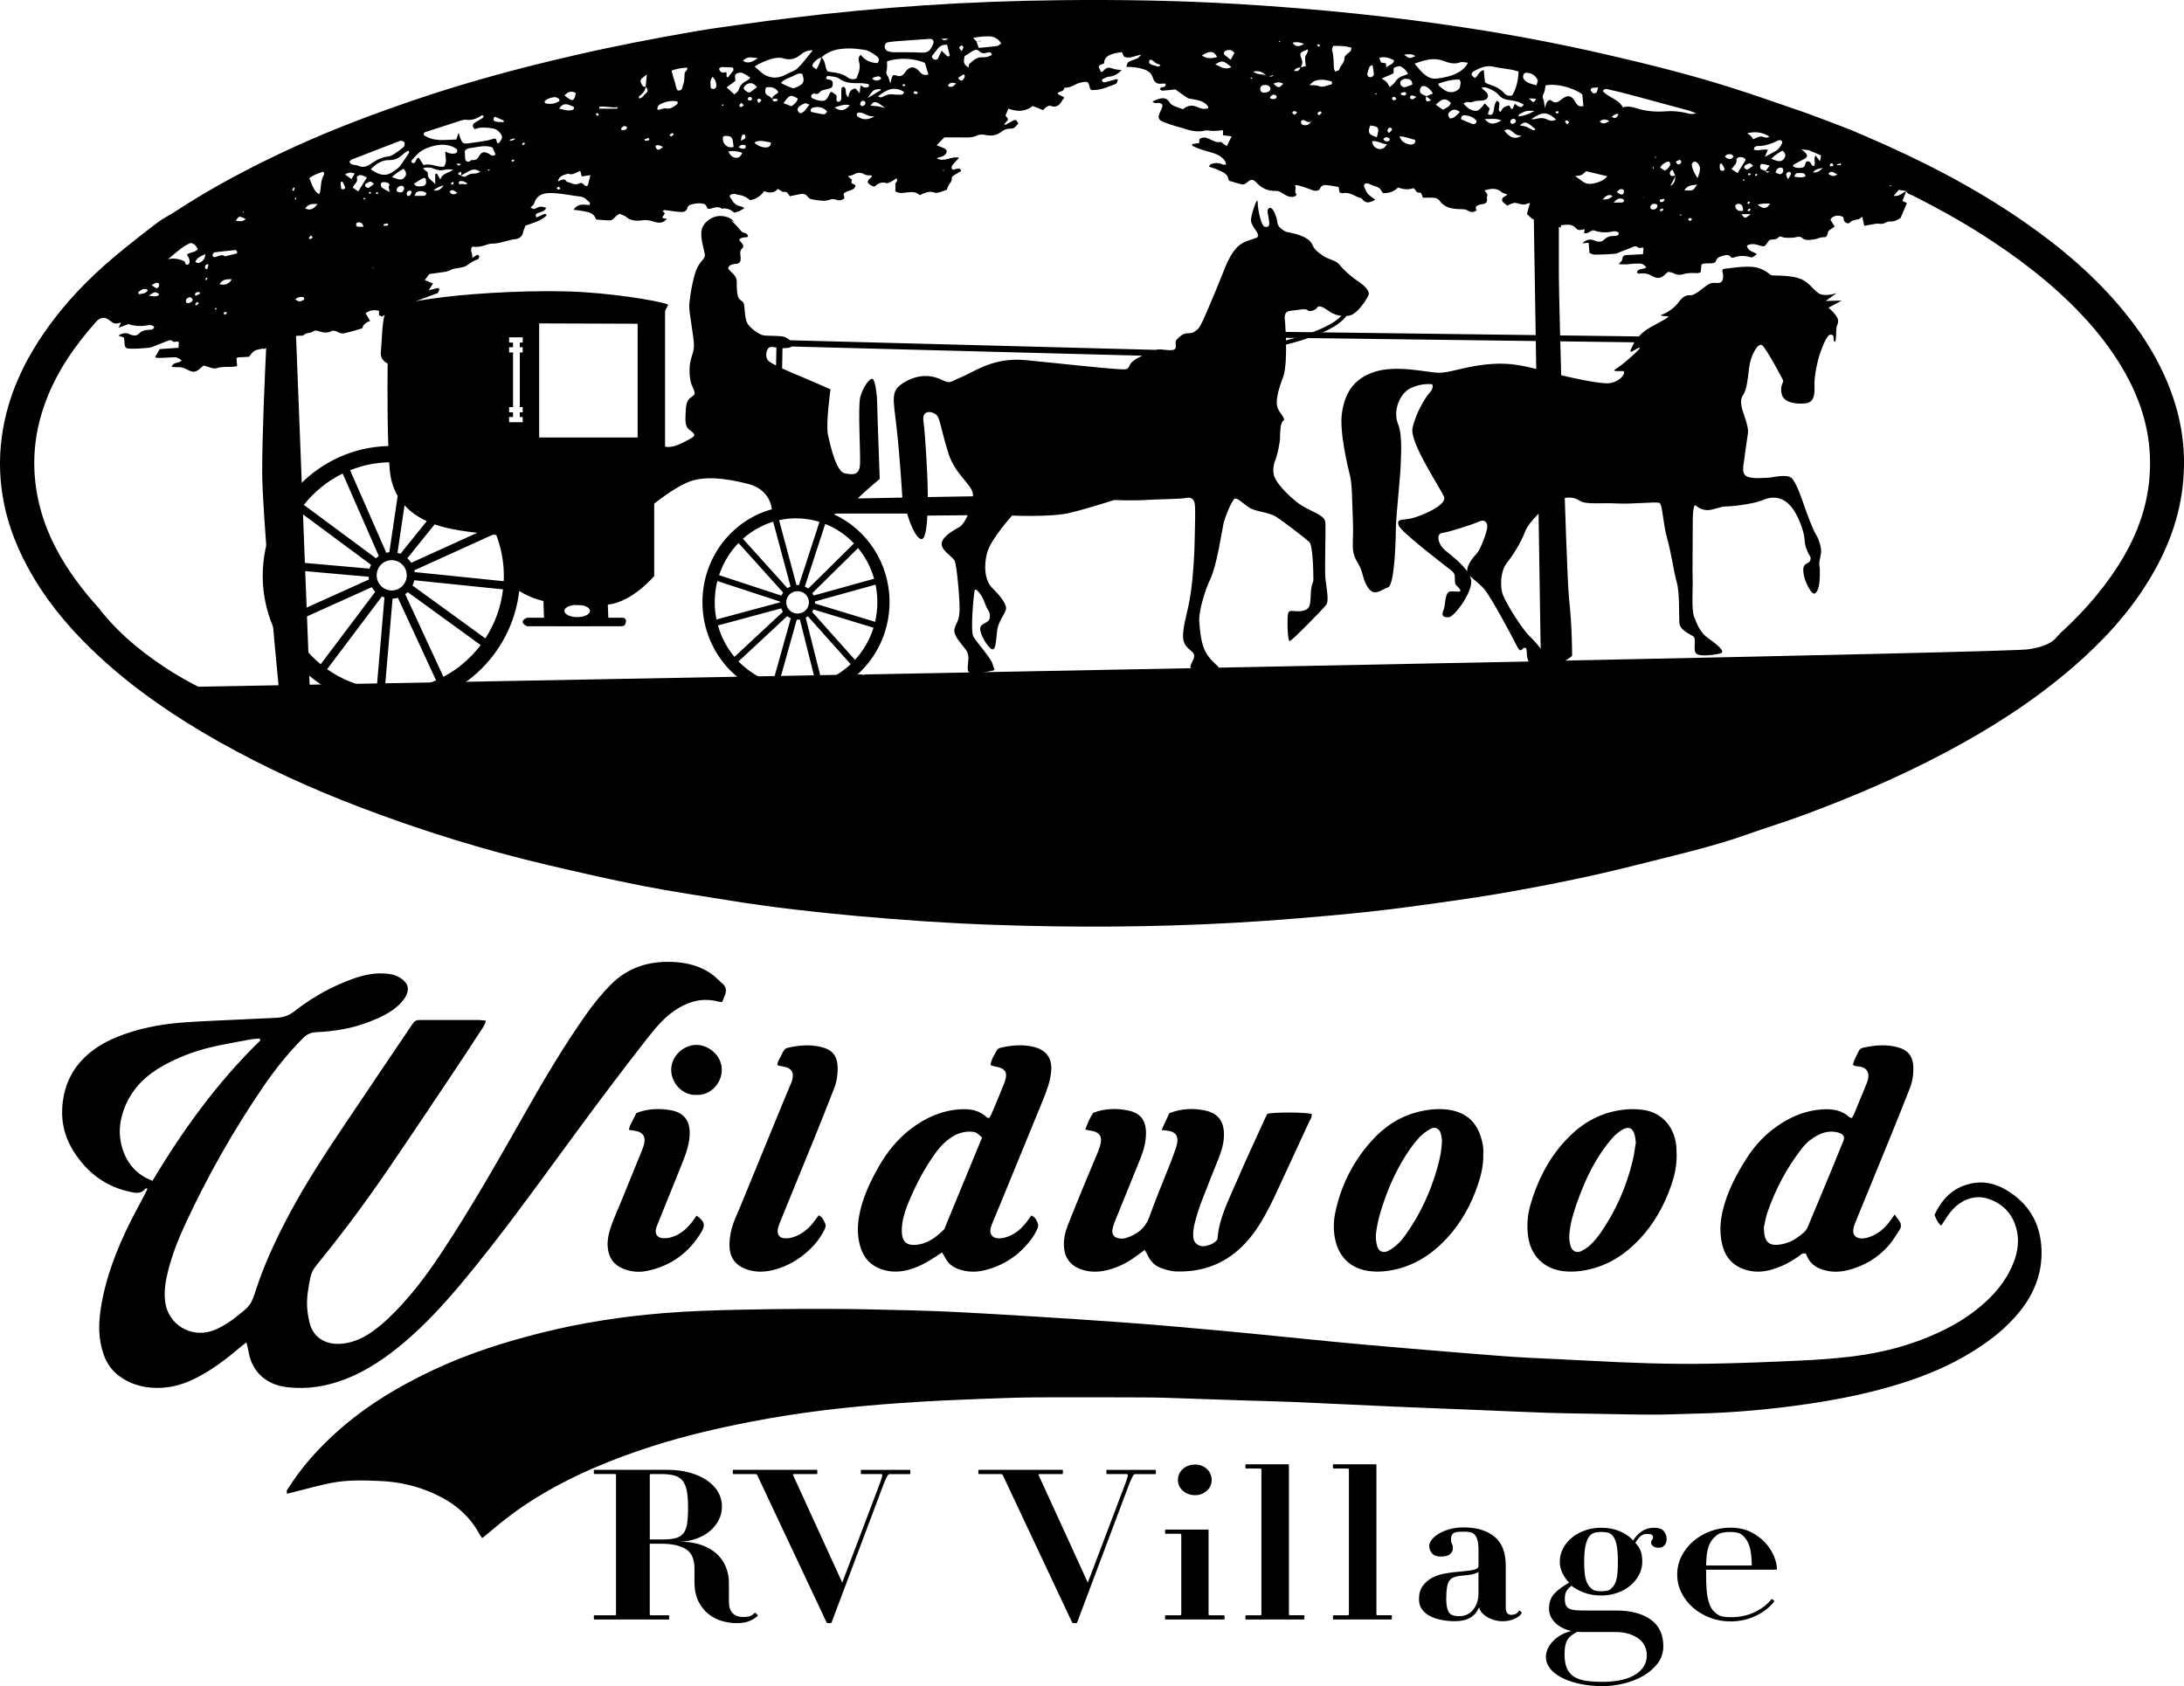 <svg xmlns="http://www.w3.org/2000/svg" id="Layer_2" data-name="Layer 2" viewBox="0 0 1072.01 827.62"><g id="Layer_1-2" data-name="Layer 1"><g><g><path d="m354.21,106.18c.92.57,2.55,1.46,6.31,2.72-.83-.77-1.68-1.5-2.65-1.97-1.13-.55-2.38-.79-3.66-.75Z"></path><path d="m1066.83,195.62c-5.29-15.8-13.73-29.88-24.28-42.73-14.12-17.21-30.9-31.45-49.12-44.08-24.56-17.02-51.01-30.54-78.43-42.25-1.91-.81-3.84-1.57-5.72-2.48-7.84-3.07-15.48-5.95-22.59-8.57-12.44-4.26-24.83-8.69-37.37-12.64-19.98-6.3-40.3-11.36-60.72-16.08-22.14-5.11-44.44-9.37-66.89-12.84-18.49-2.85-37.04-5.27-55.66-7.21-19.26-2.01-38.55-3.58-57.87-4.74-29.24-1.76-58.51-2.23-87.79-1.91-44.51.48-88.87,3.33-133.05,8.83-7.78.97-15.55,1.92-23.3,3.06-7.72,1.14-15.47,2.1-23.17,3.45-19.54,3.42-39,7.14-58.34,11.59-25.88,5.95-51.52,12.76-76.69,21.24-21.23,7.15-42.18,15-62.54,24.37-19.93,9.17-39.29,19.38-57.66,31.43-2.53,1.66-5.33,2.96-7.75,4.77-5.51,4.11-10.9,8.38-16.26,12.68-13.39,10.74-25.72,22.55-36.03,36.34-11.74,15.69-20.55,32.73-24.04,52.25-1.99,11.15-2.09,22.28-.25,33.42,2.37,14.39,7.79,27.64,15.25,40.12,8.78,14.69,19.93,27.39,32.46,38.93,17.62,16.24,37.33,29.58,58.14,41.33,22.32,12.6,45.59,23.21,69.54,32.33,30.08,11.45,60.74,21,92.07,28.35,15.57,3.65,31.16,7.24,46.85,10.3,14.43,2.82,29,4.96,43.52,7.3,20.38,3.28,40.89,5.57,61.43,7.44,22.46,2.04,44.96,3.58,67.52,4.36,39.2,1.36,78.38,1.17,117.54-1.01,10.38-.58,20.76-1.31,31.12-2.16,11.95-.99,23.91-2.03,35.83-3.35,11.76-1.3,23.49-2.86,35.21-4.52,11.08-1.57,22.16-3.2,33.18-5.16,20.79-3.69,41.48-7.91,61.94-13.11,18.43-4.68,37-8.81,54.98-15.19,9.33-3.32,18.82-6.2,28.11-9.66,23.56-8.77,46.62-18.63,68.84-30.41,22.39-11.87,43.65-25.45,62.86-42.08,14.1-12.21,26.71-25.75,36.57-41.68,9.47-15.31,15.85-31.69,17.38-49.8,1.16-13.76-.45-27.17-4.82-40.21Zm-139.49-104.46c.13-.02.26-.05.38-.08.13-.03.26-.05.38-.05.08,0,.17.18.24.26-.21.04-.46.11-.71.12-.05,0-.1-.04-.15-.09-.05-.05-.1-.11-.15-.15h0Zm-25.55-10.51c.51-.16,1.03-.31,1.56-.42.03,0,.05,0,.08.02.09.04.19.15.28.22-.09.17-.17.43-.27.56-.03.04-.07.07-.1.07-.51.05-1.04-.02-1.56-.07,0,0-.03-.37.01-.38Zm-3.6.24c.22-.66.72-.95,1.37-.56.17.1.16.51.31,1.09-.5.1-.98.23-1.47.25-.07,0-.29-.56-.22-.79Zm3.69,4.6c-1.6,1.46-2.96.89-4.49-.12,1.67-2.24,3.11-.14,4.49.12Zm-21.62-4.59c1.64-.9,3.26-1.83,4.94-2.66,2.51-1.24,2.52-2.28-.93-4.92,2,.26,2.98.22,3.83.53,1.91.71,3.75,1.6,5.74,2.46-.15.87-.29,1.62-.51,2.9-.81-1.1-1.39-1.87-2.16-2.91-1.23,1.71.22,3.62-.76,5.2-1.84.26-.95-2.83-3.69-2.2-.81.25-.26,2.8-2.26,3.01-1.58.17-3.09.33-4.36-.77.09-.36.07-.6.17-.65Zm14.48,1.52c-1.77,1.79-3.02,2.49-4.8,2.18q.88-1.62,4.8-2.18Zm-8.54,4.14c-1.81.9-3.59.3-5.42.21.33-2.05,1.73-1.85,2.96-1.83,1.05.02,2.28-.09,2.46,1.62Zm-8.17-2.19c.57-.17,1.28.54,1.04,1.13-.3.7-.75,1.33-1.38,2.39-1.41-2.1-1.19-3.06.34-3.52Zm-2.3-6.54c-1.24,1.68-2.56,1.7-6.28.11,1.78-1.97,3.68-2.92,5.43-4.01,1.68,1.31,1.81,2.6.84,3.9Zm-.51,6.53c-.22.5-.89,1.16-1.34,1.14-.81-.03-1.6-.52-2.38-.81.41-1.49,1.1-2.3,2.33-2.43.4-.04,1.07.15,1.22.43.24.48.37,1.21.17,1.67Zm-1.44-15.58c.55-.06,1.21.79,1.01,1.32-.66,1.67-1.64,3.11-3.21,4.03-1.62.94-3.29,1.79-5.32,2.88.22-.51,1.42-3.35,1.49-3.52-2.3-.45-4.65.76-6.87-.02,0-1.26.85-1.78,1.52-1.77,3.78.08,7.16-1.15,10.46-2.78.26-.13.61-.09.92-.12Zm-7.07,15.19l-.12.13s.12-.13.12-.13c.02.05.04.09.06.13h1.72c-.12.13-.24.24-.35.33-.7.59-1.07.27-1.37-.33h-.18s.06-.09.1-.13c-.84-.37-1.79-.61-2.48-1.16-.33-.26-.31-1.16-.18-1.71.07-.31.74-.71,1.08-.66,1.05.14,2.07.47,3.5.82-.62.88-1.11,1.57-1.57,2.21-.12.17-.24.33-.35.5,0,0,.01,0,.02,0Zm-1.13,15.99c.88-.07,1.77-.02,3.31-.02-.87.95-1.24,1.72-1.81,1.9-1.56.5-2.01.28-4.4-1.41,1.16-.2,2.03-.4,2.9-.47Zm-3.08-13.98c-.04.05-.09.09-.15.13-.17.11-.41.17-.61.26h0s0,0,0,0c-.13-.23-.26-.47-.39-.7.35-.13.71-.26,1.06-.4.04.24.19.58.08.71Zm6-18.93c-1.65,1.2-2.94-.16-4.26-.06-1.18.09-2.31.82-3.7,1.37q-1.02-2.03-3.02-2.91c3.98-1.02,7.52-.62,10.97,1.6Zm-12.86,36.33c-1.66.47-2.76.04-3.52-1.03-.3-.43-.47-1.29-.24-1.67.24-.4,1.05-.67,1.59-.63,1.86.13,1.98,1.6,2.16,3.33Zm-.28-15.03c.25-.12.51-.24.76-.36.1.12.2.25.3.37-.26.13-.52.28-.8.36-.05.01-.18-.24-.27-.37Zm3.99,16.77c-2.81,2.32-2.98,2.29-4.5,0h4.5Zm-.8-1.41c-.11.07-.48-.23-.88-.44.34-.33.61-.69.96-.87.16-.08.5.24.76.38-.28.32-.52.7-.85.94Zm-.85-4.02c.04-.27.27-.59.51-.74.13-.08.45.16.87.32-.31.35-.58.65-.84.96-.19-.18-.56-.39-.54-.54Zm.56-13.6s-.37-.57-.29-.69c.13-.21.5-.38.76-.37.2,0,.4.31.73.6-.44.19-.81.38-1.2.47Zm-.59-2.87c-.33.14-1.09-.38-1.44-.78-.18-.21-.04-1.04.2-1.2.74-.48,1.58-.92,2.43-1.06.39-.06.91.61,1.68,1.18-1.14.77-1.94,1.47-2.86,1.86Zm-3.95-6.07c1.3-.19,2.48.19,3.18,1.27-1.33,2.15-2.61,4.24-4.02,6.53-1-.65-1.87-1.21-2.99-1.94,1.12-1.61,2.91-2.73,2.43-4.89-.05-.23.87-.9,1.4-.98Zm-4-1.41c.34.05.64.42.95.77.1.12.2.23.31.32-.12.1-.23.22-.34.34-.34.37-.67.77-1.05.82-1.1.17-2.15-.21-2.88-1.13.77-1.29,1.95-1.27,3.02-1.13Zm-5.54,4.73c.3-.07.6-.14.91-.2.43.74.94,1.45,1.27,2.23.27.64-.04,1.33-.74,1.38-.46.03-1.29-.38-1.37-.73-.2-.85-.07-1.78-.07-2.68Zm-10.98,6.99c-1.59-2.61-2.55-4.42-2.79-6.49-.06-.48.4-1.27.84-1.49.44-.21,1.33-.09,1.69.24,2.23,2.08,1.65,4.41.26,7.73Zm-6.42,5.98c1.38-2.57,3.73-2.45,6.19-2.88-1.84,3.08-1.96,3.13-6.19,2.88Zm3.77,13.99c-.25.35-.5.69-.83,1.16-.46-.31-.81-.54-1.15-.77.26-.29.49-.77.78-.81.38-.05.8.26,1.2.41Zm-40.58-63.44c3.58.81,7.15,1.68,10.69,2.63,9.4,2.51,18.8,5.07,28.19,7.63,1.04.29,2.04.73,3.67,1.32-2.04.72-3.35.25-4.66-.07-3.44-.82-6.88-1.14-10.44-.85-4.8.38-9.59-.06-14.2-1.53-2.15-.69-4.27-1.12-6.65-.44-2.12-4.13-7.09-4.7-9.87-8.04,1.15-1.51,2.3-.86,3.26-.65Zm35.14,61.23c.05-.01.17.2.25.31-.23.1-.46.21-.69.31-.09-.1-.19-.21-.28-.31.24-.11.47-.24.71-.31Zm-1.58-24.56c-.35-.18-.53-.67-1-1.31.8-.37,1.4-.74,2.06-.89.16-.04.68.66.68,1.02,0,.71-1.16,1.47-1.73,1.18Zm-3.25,5.65c-.18-.12-.35-.32-.48-.63-.42-1-.04-1.85,1.21-2.34.41.92.82,1.85,1.23,2.77.07,2,.02,3.95-2.41,5.13.7-1.27,1.31-2.3,1.83-3.37.07-.14.12-.28.18-.43.15-.44.25-.9.39-1.35-.67.2-1.41.57-1.96.22Zm-5.33,12.78c-.22-.09-.22-.68-.32-1.03.69-.16,1.38-.33,2.08-.46.08-.01.2.21.3.32-.05.15-.07.31-.14.44-.44.75-1.11,1.07-1.91.73Zm1.61,3.87c-.47.3-.95.59-1.42.89-.13-.22-.25-.44-.52-.91.54-.22,1.04-.44,1.55-.58.07-.02.26.39.39.6Zm-1.67-20.69c.47-.65.73-1.23,1.18-1.57,1.92-1.45,3.32-1.75,3.62-.88.52,1.46-.52,2.31-1.41,3.19-.22.21-.52.35-1.13.74-.81-.53-1.44-.94-2.27-1.48Zm-1.35,18.3c.05,1.73-.99,2.24-2.34,2.28-.35.01-.88-.37-1.03-.71-.16-.34-.1-.98.13-1.26.96-1.14,2.09-1.07,3.24-.31Zm-2.28-18.44c0-.08.2-.17.32-.25.08.24.16.49.24.73-.12.07-.25.14-.37.21-.07-.23-.17-.46-.19-.69Zm.98-4.98c.17-.1.35-.2.52-.3.02.15.08.32.04.44-.04.1-.21.16-.32.23-.08-.12-.16-.25-.24-.37Zm-5.02,19.91c-.36,0-.48.01-.6-.01-.02,0-.01-.15-.02-.23.14.05.27.1.62.24Zm-16.1-39.77c1.27-.9,2.09-1.71,3.35-1.24q-1.32,2.94-3.35,1.24Zm.4,38.86q-1.58,1.97-4.86,1.75c1.43-1.53,2.62-2.84,4.86-1.75Zm3.73-3.23c.51-.14,1.35-.07,1.65.26.29.32.25,1.17.04,1.65-.42.94-1.24.73-1.97.34-.41-.22-.77-.51-1.37-.92.76-.64,1.15-1.19,1.65-1.33Zm1.8,5.06c.24.96-.2,1.36-.86,1.41-1.03.08-2.08.02-4.15.02,2.05-2.33,3.48-2.34,5.01-1.43Zm-7.14-38.55c-1.84,1.16-3.12,1.73-4.72.23,1.42-1.16,2.66-1.41,4.72-.23Zm-8.47-16.22c.84-.21,1.73-.19,3-.3-.32,1.08-.39,1.88-.79,2.42-.27.37-1.18.66-1.54.47-.6-.31-1.05-.99-1.4-1.61-.09-.16.41-.9.74-.98Zm7.54,43.31c-1.55,1.94-4.63,3.38-8.25,3.74-3.01.3-4.71-2.06-7.62-3.8,1.55-.26,2.45-.22,3.15-.57.81-.4,1.46-1.15,2.31-1.85,3.69.88,7.02,1.67,10.42,2.48Zm-30.96-41.37c.33-1.05.42-2.17.61-3.21,5-1.13,13.34.92,18.05,4.38.17,1.85.34,3.71.52,5.77-1.78.39-2.9-.19-3.81-1.84-1.96-3.55-3.95-3.9-7.09-1.35-1.46,1.18-2.81,2.07-4.62.58-.95-.78-1.83-.19-2.39.69-.32.5-.43,1.13-1.04,2.82-.34-2.2-.25-3.4-.73-4.28-.79-1.45.14-2.4.5-3.57Zm12.27,14.8c-.26.29-.52.58-1,1.1-.48-.54-.82-.93-1.17-1.33.29-.25.69-.78.86-.71.49.19.88.61,1.31.94Zm-27.81,4.77c1.93,1.65,1.96,1.61,4.39,1.95-3.09,1.85-5.69,1.12-8.48-2.59,1.86-1.11,2.95-.33,4.09.64Zm.51-6.41c.36,0,.73.38.97.53.22,1.14-.48,1.97-1.6,1.95-.35,0-.9-.38-.99-.69-.27-.88.56-1.79,1.62-1.79Zm20.8.36c-1.41.84-3,.72-4.01.15-2.18-1.25-4.22-.87-6.39-.36-.56.13-1.18.02-1.78.02,5.69-3.84,7.78-3.73,12.18.2Zm-.27-3.84c.42-.11.84-.25,1.27-.29.07,0,.17.51.32.96-.45.06-.88.19-1.27.13-.14-.02-.21-.52-.32-.8Zm-13.05-6.55c1.13.06,2.25.12,3.53.19-1.12,2.18-1.22,2.18-3.53-.19Zm2.76,6.14c-3.03,1.73-5.32,2.48-7.99,2.73.24-.45.34-.97.64-1.13,3.27-1.73,3.28-1.72,7.36-1.6Zm-7.24,7.1c2.63-2.14,3.16-1.98,7.59,1.81-.25.91-.93.63-1.43.41-.99-.44-1.9-1.09-2.9-1.48-.85-.33-1.79-.42-3.25-.74Zm1.65-24.24c.15-.84.53-1.55,1.45-1.55,2.58,0,4.55,1.21,5.64,3.49.29.6-.33,1.63-.59,2.66-2.09-.66-3.95-.88-5.42-2.18-.73-.65-1.28-1.36-1.09-2.42Zm-24.23-2.3c3.07-1.73,6.18-3.11,9.91-2.21,2.77.67,5.64.9,8.46,1.4,1.23.22,2.42.63,3.59.94q-.27,7.09-3.1,11.69c-1.51.52-3.01.02-3.9-1.02-2.2-2.56-5.11-3.64-8.15-4.62-.43-.14-.81-.47-1.32-.78-.19-1.83-.38-3.71-.61-6.02-2.46.64-2.65,2.8-4.31,3.92-.49-.41-1.26-.78-1.53-1.38-.38-.82.26-1.51.98-1.92Zm0,14.86c1.25-.53,2.79-.33,4.2-.51.61-.08,1.27-.22,1.77-.54,1.4-.91,1.27-2.74-.18-3.88-.54-.42-1.02-.91-2.15-1.94,1.45,0,2.1-.17,2.61.03,2.22.9,4.5,1.81,6.07,3.71,1.23,1.48,2.78,2.02,4.56,2.31,1.58.25,3.16.5,4.7.93,1.01.29,1.92.9,2.88,1.37-.62,1.45-1.52,1.4-2.42.96-.64-.31-1.19-.82-1.89-1.33-.45,1.02-.75,1.72-1.06,2.42-.36.1-.6.06-.77-.06-.52-.35-.44-1.39-1.1-1.56-1.25.36-1.9.56-2.4.91-.08.06-.15.12-.23.18,0,0-.02.01-.03.02,0,0,0,0,0,0-.08.08-.17.17-.25.27-.15.17-.29.38-.46.63-.19.3-.41.66-.68,1.1-.88-.11-.9-.81-.87-1.43.04-.94.33-1.89.25-2.82-.04-.42-.69-.8-1.12-1.25-1.61,1.79-1.3,3.84-1.82,5.64-.36,1.27-1.19,1.86-2.7.99.27-.85.54-1.7.88-2.74-.71-.75-1.46-1.54-2.38-2.52-.54.65-.92,1.11-1.3,1.58-1.82,2.23-2.86,2.55-5.32,1.63-1.13-.43-1.98-1.09-3.91-3.1.75-.32,1.46-.93,1.98-.8,1.13.29,2,.27,3.14-.21Zm13.53,9.28c-3.89,2.22-5.6,2.14-8.21-.67,3.09.03,5.51-.53,8.21.67Zm-12.14.39c-.27,1.42-1.24,1.62-2.17,1.29-1.86-.65-3.66-1.5-5.46-2.26-.13-1.67,1-2.11,2.09-1.96,2.18.3,4.27,1,5.54,2.93Zm-16.22-29.59c2.78,1.06,5.38,1.73,8.31.64.89-.33,2.06.1,3.66.23-.59.94-.82,1.47-1.18,1.88-3.76,4.22-8.94,5.16-14.14,5.91-2.34.34-4.39-.67-6.15-2.13-1.7-1.41-2.98-3.21-4.74-5.2,4.98-1.87,9.52-3.14,14.23-1.33Zm3.05,24.96c1.56-1.41,2.96-1.39,4.97.04-1.35,1.48-2.61,2.97-4.79,3.28-1.08-1.16-1.34-2.27-.18-3.32Zm-3.35-1.02c-1.16-.81-2.17-1.51-3.53-2.46,1.04-.86,1.77-1.66,2.67-2.15,1.85-1,3.31-.19,4.76,1.32-.9,2.12-2.56,2.41-3.9,3.29Zm8.31-11.06c-.05.41-.42.85-.77,1.13-2.09,1.67-4.66,1.76-6.9.22-.9-.62-1.75-1.32-2.58-2.04-.2-.17-.2-.57-.35-1.06,3.38-1.15,6.77-2.12,10.34-2.01,1.07,1.34.4,2.58.25,3.76Zm-14.16,6.37c-1.66.89-2.22.85-2.52-.25-.14-.5.09-1.09.18-1.65-.02-.01-.03-.03-.05-.04,0,0,.06-.07.08-.08h0c-.82-.39-1.77-.63-2.48-1.17-.82-.62-.86-2.07-.22-3.05.66-1.01,1.6-.8,2.53-.42q1.66.68,3.44,3.38c-1.13.45-2.2.89-3.26,1.32,0,.03-.01.05-.02.08.76.62,1.52,1.24,2.33,1.9Zm-12.6-6.44c-1.02.27-1.9-.3-2.34-1.17-.23-.46-.24-1.32.04-1.69.97-1.27,2.46-1.34,3.87-1.03,1.16.25,1.82,1.14,1.8,2.68-1.06.4-2.19.91-3.37,1.22Zm.47,3.39c0,.28-.55.74-.88.76-.55.04-1.12-.2-1.68-.33l-.17-.88c.66-.17,1.32-.45,1.98-.47.26,0,.75.6.74.91Zm4.26,22.48c.42,1.77-.71,2.23-1.75,2.35-.87.1-1.85-.21-2.68-.58-1.77-.78-2.14-1.26-3.25-3.37,2.85-.2,5.18,1.22,7.68,1.6Zm-1.23-19.84c-.33.07-.96-.24-1.11-.55-.35-.71.11-1.3.8-1.36.51-.04,1.06.32,2.21.72-.99.65-1.41,1.08-1.9,1.18Zm1.41-21.21c-2.28.96-2.3,1.03-3.29.77-.52-.14-.97-.59-2.3-1.45,2.75-.48,4.19-.31,5.59.68Zm-7.36,5.02c1.54.69,2.87,1.84,3.75,3.72-.8.33-1.32.61-1.88.75-1.92.51-3.41,1.5-4.5,3.25-.54.87-1.52,1.46-2.6,2.46-.65-1.06-1.02-1.87-1.59-2.5-.51-.56-1.25-.93-2.34-1.7,2.38-1.05,4.05-1.78,5.64-2.48.11-.42.26-.72.24-1-.07-.79-.31-1.7.64-2.05.84-.31,1.96-.75,2.65-.45Zm-8.41,35.6c.87-.86,1.83-1.05,2.85-.37.2.13.34.52.31.77-.03.25-.26.62-.48.68-1.15.36-2.1.1-2.68-1.08Zm1.87,2.64c-.93,1.07-1.21,1.63-1.66,1.86-1.18.6-2.44.71-3.64.02-1.14-.66-1.94-1.58-2.01-3.41,2.73-.32,4.43,1.39,7.31,1.53Zm.82-5.45c-.34-.74-.72-1.17-.63-1.43.26-.7.66-1.51,1.62-1.24.3.08.73.85.64,1-.37.56-.93.98-1.63,1.67Zm1.74-17.49c.11-.24.83-.4,1.16-.29.33.11.52.62.88,1.1-.56.25-.96.6-1.32.55-.74-.1-1.01-.74-.73-1.36Zm.88-18.3c-.42,2.48-2.98,2.11-3.79,3.73-.08-.71-.15-1.42-.24-2.23-.44-.07-.88-.14-1.32-.21-.31-.05-.61-.1-1.06-.18-.24-.62-.5-1.32-.85-2.25,2.96-.97,5.05.2,7.26,1.15Zm-8.49,37.8c-4.04-1.33-4.57-2.28-3.21-5.77,4.3.53,4.6,1.07,3.21,5.77Zm-.68-21.55c.27.05.54.14.8.22h0s0,0,0,0c-.03.05-.06.13-.1.19,0,0,0,0,0,0-.02.03-.03.06-.05.08s-.03.03-.04.03c-.27-.05-.54-.14-.8-.22.06-.11.14-.31.18-.3Zm-3.89-9.95c.29-1.05.59-2.12,1.03-3.12.14-.32.71-.44,1.45-.87.25,1.6.55,2.94.65,4.29.08,1.01-.86,1.78-1.83,1.71-1-.07-1.6-.95-1.3-2.02Zm-16.86-13.33c3.21-.07,6.14.02,8.89.8.3,1.77-.88,2.16-1.66,2.88-.67.61-1.7,1.42-1.66,2.09.14,2.5-2.08,3.84-2.63,5.97-.1.4-1.22.55-1.96.85-.28-.73-.54-1.14-.57-1.57-.26-2.97-.03-5.98-.93-8.9-.18-.59.33-1.4.53-2.13Zm-7.75-.54c.21-.08.44-.17.78-.3.17.24.36.52.56.8-.24.14-.58.47-.71.4-.25-.14-.44-.37-.64-.6-.07-.08-.13-.15-.2-.22.07-.03.13-.05.2-.08Zm-1.42,17.77c2.75-1.07,5.53-.57,8.28.13.19.05.38.5.38.76,0,.28-.19.79-.33.8-2.07.21-3.91,1.77-6.21.76-1.05-.46-2.39-.28-4.6-.48,1.31-1.06,1.82-1.71,2.48-1.96Zm3.46,15.75c-.35.41-.81.74-1.22,1.09-.37-.41-.7-.61-.71-.83-.03-.66,1.03-1.31,1.62-.99.19.1.39.63.31.73Zm-5.15,3.96s.09.04.14.06c.08-.03.15-.05.22-.04.1.02.17.17.25.26l-.48-.22c-.06.02-.13.05-.19.07-.64,1.58-1.96,2-3.48,1.81-1.18-.15-1.53-.97-1.22-2.17,1.62-1.24,3.11,1.8,4.75.23Zm-2.86-31.38c-.12,1.36.17,2.75.31,4.43-.89.16-1.68.3-2.47.45-.03.05-.05.1-.08.15l-.11-.12s.11.12.11.12c-.05,0-.1,0-.15,0-.37,1.57-1.39,1.97-3.07,1.68.31-.55.67-.92,1.06-1.17.61-.39,1.29-.49,2.01-.52.01-.04.03-.08.04-.13.06-.01.13-.02.19-.03.39-.71.7-1.39.75-2.15.02-.33,0-.67-.1-1.05-.05-.19-.11-.38-.18-.59-1.25-3.26-1.06-3.35,2.97-4.93.4,1.63-1.16,2.57-1.27,3.84Zm-.58-6.56q-3.73,2.46-5.61-.59c1.77-.44,3.38-.33,5.61.59Zm-4.4,33.02c.18.02.36.13.53.27.17.13.34.29.51.41-.19.18-.38.36-.57.55-.19.19-.39.38-.6.58-.55-.4-1.16-.63-1.17-.88-.03-.8.67-1,1.3-.92Zm-7.54-34.46c.1.03.15.22.23.33-.09.11-.18.21-.27.32-.13-.19-.25-.37-.38-.56.14-.03.3-.13.42-.09Zm1.75,20.91c-1.87,2.34-2.39,2.36-4.76.11,1.64-.99,3.14-.8,4.76-.11Zm-6.05,6.12c.73-.69,1.59-.9,2.47-.31.2.14.41.53.36.74-.27,1.21-1.29,1.05-2.17,1.05-.27,0-.55-.22-1.12-.47.21-.49.26-.83.46-1.02Zm-1.18-2.12c-.66.33-1.47.44-2.23.48-1.06.05-1.77-.66-1.83-1.67-.07-1.06.5-1.84,1.48-2.01.31-.05.62-.07,1.2-.14.34.1,1.04.12,1.49.46.44.33.87,1,.86,1.5-.01.48-.51,1.13-.97,1.36Zm-1.14-8.01c.26.14.5.33.71.61,0,0,.01,0,.02,0,.18-.11.36-.15.56-.15.7-.19,1.44-.39,2.35-.64-.06.09-.12.17-.18.24-.06.07-.12.13-.18.18-.02.02-.05.03-.07.05-.04.03-.08.06-.12.08-.6.36-1.23.08-1.81.09-.19.05-.39.1-.58.16h0-.02c-.25-.22-.47-.42-.69-.61-.7-.37-1.53-.35-2.33-.48-1.36-.21-2.8-.29-4.06-1.41,3.02-.42,3.99-.19,6.39,1.89Zm-7.68,1.18c.08-.1.16-.21.21-.2.25.05.49.18.76.29-.17.15-.35.41-.49.4-.05,0-.1-.02-.14-.05-.14-.08-.27-.24-.41-.35.02-.03.05-.06.08-.09Zm-12.3-13.24c1.61-.66,3.1-.68,4.42,1.05-.5.9-1.03,1.84-1.87,3.34-1.3-1.03-2.2-1.65-2.98-2.39-.62-.6-.33-1.69.43-2Zm2.85,8c-3.37,1.68-5.33-.42-7.88-1.31,3.37-2.12,4.02-2.01,7.88,1.31Zm-6.93-4.93c-2.61.67-5.04,1.01-7.51-.77,3.88-2.52,5.92-2.32,7.51.77Zm-33.29,1.54c.02-.11.89-.25,1.2-.08.8.46,1.46,1.17,2.25,1.64.6.35,1.33.49,2.03.73-.97,1.67-2.03.45-2.94.33-.87-.12-1.76-.52-2.47-1.04-.28-.2-.17-1.06-.07-1.58Zm-27.55,3.92l.32.17-.36.11.04-.27Zm-49.35-15.42c1.72.49,3.09,1.48,4.18,3.29-.71.47-1.28,1.15-1.93,1.24-2.96.4-5.94.63-9.11.94-.1-.31-.21-.6-.3-.88-.29-.85-.55-1.6-.8-2.35l.02-.02c-.51-.48-1.03-.97-1.7-1.6,2.78-.77,7.94-1.11,9.64-.62Zm-13.78,9.46c1.38-.85,2.73-1.66,4.06-2.52,1.07-.69,2.24-.77,3.08.08,1.2,1.21,2.4,1.24,3.9.78.82-.25,1.95-.57,2.35,1.11-1.44.85-2.95,1.28-4.75,1.15-2.77-.19-4.57,1.74-6.43,3.4-.24.21-.1.84-.16,1.6-3.14-1.44-2.41-3.52-2.04-5.61Zm-1.47-5.23c.1-.06.83.56.85.89.02.46-.35.94-.79,1.95-.66-.9-1.28-1.38-1.21-1.72.09-.45.68-.86,1.15-1.12Zm1.03,14.18c1.17,1.14.1,1.96-.27,2.54-.66,1.04-1.55.62-2.52-.75,1.06-.68,1.94-1.24,2.78-1.79Zm-3.68,4.51c-1.33,1.49-2.39,2.13-3.87,1.32-.09-.05-.18-.28-.13-.35.8-1.47,2.02-1.55,4-.97Zm-3.91-21.98q-1.94,1.45-3.31,0h3.31Zm-.57,2.93c.49,1.97.94,3.75,1.35,5.39-.96.77-1.34.26-1.78-.22-.61-.65-1.28-1.26-2.23-2.18-.78,1.62-1.36,2.84-1.96,4.08-1.2.7-2.07.22-2.8-.78.03-.32-.05-.7.1-.9.87-1.13,1.84-2.18,2.68-3.33,1.14-1.56,2.65-2.07,4.64-2.07Zm-30.51.16c.24-.87.9-1.27,1.76-1.38,1.11-.14,2.22-.32,3.33-.41,5.57-.42,11.15-.84,16.73-1.19,1.84-.12,2.53,1.1,1.72,2.81-1.63,3.49-2.52,4.05-6.23,3.9-1.12-.05-2.23-.12-3.35-.15-.8-.02-1.6,0-2.4,0v-.02c-2.56,0-5.11.05-7.67-.03-.93-.03-1.89-.29-2.77-.62-.9-.34-1.42-1.84-1.13-2.91Zm10.06,13.22c-1.08,1.55-2.13,2.54-4.27,1.83-1.79-.59-2.08-.25-2.59,1.63-.15.53-.25,1.08-.5,2.19-.65-1.76-.86-3.05-1.55-3.99-.84-1.14-.29-2.07-.16-3.14.15-1.23.03-2.5.03-3.69,5.29-1.98,13.48-1.6,18.58.76.57,1.84,1.13,3.62,1.76,5.64-1.86.58-3.15.15-4.41-1.42-2.24-2.8-4.89-2.68-6.9.18Zm6.12,9.91c-.25.52-.39,1.01-.49,1-.56-.04-1.11-.21-1.67-.33.16-.38.33-1.09.49-1.09.54,0,1.08.25,1.66.42Zm-34.1,2.57c-1.83-1.47-.96-3.11-1.5-4.35-.16-.37-.62-.81-.96-.83-.32-.02-.94.46-.96.76-.11,1.59-.07,3.18-.08,4.77,0,1.13-.5,1.81-1.69,1.84-1.45-.74-.03-2.08-.87-3.35-.55-.39-1.43-1-2.27-1.59-.4.37-.71.52-.82.76-1.6,3.75-2.42,4.24-6.04,3.38-.92-.22-1.83-.57-2.65-1.02-.3-.16-.53-.83-.45-1.19.09-.37.56-.71.93-.94.24-.14.63-.12.92-.05.81.19,1.53.28,2.14-.49.96-1.24,2.42-1.41,3.83-1.72,2.32-.51,2.7-.94,2.79-2.56.1-1.8-1.1-2.08-2.47-2.21-.15-.01-.35-.07-.43-.18-.18-.22-.47-.61-.39-.73.21-.35.64-.88.89-.84,1.87.33,4.09.28,5.5,1.31,3.27,2.4,6.81,2.32,10.49,2.28,1.26-.01,2.53.21,3.78.41.18.03.41.49.41.76,0,.26-.21.68-.42.74-.57.16-1.21.31-1.77.19-.57-.13-1.08-.58-1.97-1.09-.17,1.62-.27,2.54-.42,3.93-.87-.99-1.46-1.66-2.06-2.35-2.37.22-3.18,2.01-3.47,4.34Zm.67,3.84c-2.35,2.82-4.63,3.21-7.46,1.11,2.56-.77,4.79-1.79,7.46-1.11Zm-11.17,3.04c-.44,1.41-1.4,1.54-2.36,1.38-1.83-.31-3.64-.73-5.47-1.11-.59-1.21.24-1.94,1.11-2.14,2.57-.6,4.93-.17,6.72,1.87Zm26.39-10.83c0,.16.04.42-.04.46-2.11,1.28-4.24,2.55-6.36,3.81,2.62-4.15,3.15-4.43,6.4-4.28Zm-7.51,6.62c-.01.97-1.01,1.8-1.88,1.6-.33-.08-.56-.59-.74-.79.09-1.33.8-1.99,1.85-1.74.33.08.78.61.78.93Zm-4.27,5.5c.1-.33.64-.73.99-.72.75,0,1.56.11,2.23.43,3.04,1.41,3.02,1.44,5.45,1.48-2.81,1.64-5.59,2.02-8.28,0-.29-.22-.49-.85-.39-1.18Zm6.73-4.06c1.71-2.55,2.62-2.46,7.18,1.16-1.15-.29-2.29-.66-3.45-.85-1.18-.19-2.4-.21-3.73-.31Zm5.18-4.08c-.23.08-.57-.16-1.55-.49,4.25-3.42,8.14-5.18,12.82-2.19-.34,1.72-1.71,1.31-2.68,1.35-1.54.07-3.13-.36-4.63-.15-1.36.2-2.63,1-3.97,1.47Zm10.78-5.46s-.29-.56-.19-.7c.15-.22.51-.41.77-.4.17,0,.32.4.6.8-.44.12-.8.26-1.18.3Zm-10.84-4.14c.11.15-.05.73-.22.79-.69.27-1.43.6-2.14.57-.63-.03-1.23-.52-2.01-.88.56-.43.78-.72,1.05-.77,1.13-.2,2.35-1.05,3.32.29Zm-32.69-7.78c.91-.97,1.92-1.85,3.3-2.16,0-.06.02-.12.02-.18.05.04.1.08.15.12,3.78-3.51,8.35-4.36,13.13-4.42.68,0,1.37,0,2.06.02,1.75.05,3.49.39,5.24.55,2.69.25,4.77,1.77,6.82,3.29,1.22.91,1.23,2.13.3,3.33q-5.28-.18-8.17-4c-1.4.86-1.19,2.34-.88,3.44.86,3.04-.26,5.58-1.33,8.12-1.66.64-3.16.34-4.28-.52-2.42-1.85-5.2-2.3-8.07-2.64-.62-.07-1.23-.26-1.86-.39-1.41-2.13-.77-5.1-2.95-6.77,0,0-.01.01-.02.02l-.13-.13s.13.13.13.14c-.05,0-.1.03-.15.04-.18,2.04-1.25,3.71-2.26,5.76-.79-.59-1.56-.93-1.89-1.51-.21-.37.1-1.25.45-1.65.13-.15.27-.29.4-.44Zm-15.15-1.74c3.16.95,5.91.27,8.43-1.85,1.45-1.22,3.11-2.15,5.96-2.16-2.76,3.32-4.89,6.31-7.47,8.83-1.4,1.37-3.59,1.92-5.39,2.91-4.75,2.62-9.12,2.16-13.15-1.5-.79-.72-1.58-1.44-2.52-2.29,2.81-1.81,5.58-2.94,8.49-3.76,1.87-.53,3.74-.76,5.64-.19Zm7.02,19.65c-.32,1.83-1.67,2.81-3.16,3.81-1.19-.47-2.33-.92-3.85-1.52,3.05-4.21,3.45-4.33,7.01-2.28Zm-8.24-7.65c1.83-2.04,4.08-2.45,5.97-3.37,1.36-.66,2.77-1.7,4.47-1.01,1.46,3.95.63,5.33-4.28,7.06-2.14-.62-4.01-1.42-6.16-2.67Zm8.65,11.9c.77-.87,1.97-1.41,3.07-1.88.4-.17,1.07.3,2.22.67-1.6,1.97-2.42,3.72-4.4,4.29-1.3-.79-1.94-1.89-.9-3.07Zm-12.86-4.05h0s.02.07.02.1c.7-.08,1.39-.19,2.09-.19.16,0,.48.43.46.63-.03.23-.33.55-.57.61-.13.04-.25.07-.38.09-.82.14-1.43-.14-1.6-1.14-.04,0-.08.01-.12.01,0-.07.02-.12.02-.18-.59-.48-1.12-1.07-1.79-1.38-1.85-.88-1.97-2.24-1.23-4.18,2.39-.43,4.46-.04,6.02,2.23-.79,1.42-2.89,1.55-3,3.33.02.02.05.04.07.06Zm-10.93-3.24c-.5,0-.87.11-1.1-.02-1.89-1.08-2.39-1.82-1.86-2.64.96-1.48,2.88-2.23,4.44-1.55.64.28,1.11.95,1.93,1.68-1.38,1.02-2.46,1.82-3.42,2.53Zm.95,3.3c-.59,1.08-1.38.92-2.21.26.25-1.09.8-1.64,1.92-1.01.19.11.38.59.3.75Zm-12.41,18.11c1.33.06,2.51.47,2.85,1.94.24,1.05.31,2.13.5,3.5-2.24.55-3.61-.31-4.54-1.57-.58-.78-.81-2.02-.73-3.02.07-.88,1.15-.89,1.93-.85Zm-1.99-14.81c-.2-.09-.36-.27-.55-.42.28-.11.52-.2.76-.3.06.21.12.42.18.62-.13.04-.3.14-.39.1Zm9.68,23.12c-1.09,1.92-1.74,2.46-3.01,2.44-1.75-.03-2.87-.95-3.92-3.12,2.79-.44,4.83-.03,6.93.69Zm-.24-2.02c-.42-.07-.81-.34-1.73-.75.83-.62,1.17-1.06,1.58-1.14.55-.1,1.16.02,1.71.17.18.05.38.56.32.79-.27.96-1.07,1.05-1.88.92Zm-.47-20.41c-.23.06-.95-.67-.89-.8.2-.46.64-.82,1.1-1.34.54.57.84.9,1.14,1.22-.44.33-.85.79-1.35.93Zm1.85,13.58c.33.28.44,1.2.23,1.62-.22.44-.95.62-2.13,1.31.25-1.44.24-1.92.42-2.32.28-.63.92-1.08,1.48-.6Zm12.81,3.77c.04,1.55-.91,2.41-2.26,2.43-2.2.03-4.18-.72-5.88-2.38,2.03-1.09,3.09-1.08,8.15-.05Zm-6.71-20.63c.04-.77.69-.97,1.31-.8.31.09.79.75.74.81-.33.43-.77.76-1.35,1.29-.35-.62-.72-.97-.7-1.3Zm.38-20.74c-2.3,1.31-4.5,3.21-7.41,1.24,2.06-1.81,2.64-1.92,7.41-1.24Zm-9.92,7.31c.71-.21,1.62-.36,2.24-.1,1.27.55,2.42,1.4,3.95,2.33-.64.61-.97,1.13-1.44,1.34-2.13.96-3.62,2.36-4.32,4.71-.26.87-1.38,1.48-2.1,2.2-1.37-1.24-2.47-2.24-3.81-3.46,1.3-.96,2.74-2.03,4.26-3.15.22-1.33-1-3.23,1.23-3.88Zm-7.83-2.96c1.87-.01,3.73.13,5.34.2.82,1.25.22,1.75-.33,2.35-.72.79-1.32,1.68-1.99,2.55-1.39-.41-.14-1.66-.96-2.67-1.68.65-2.86.37-3.46-1.7.43-.24.91-.73,1.4-.74Zm-4.56,4.8c1.47,1.43,1.95,3.01,1.87,4.74-.02.44-.69,1.09-1.17,1.21-.47.12-1.55-.27-1.56-.5-.13-1.76-.61-3.63.87-5.45Zm-12.39-4.5c.22,1.38-1.19,1.85-1.3,2.8-.15,1.24-.06,2.52-.25,3.75-.16,1.07-.64,2.09-.86,3.16-.24,1.16-.93,1.56-2.21,1.53-1.17-1.3-1.04-3.17-1.65-4.74-.61-1.58-.95-3.27-1.45-5.07,2.49-.89,4.93-1.35,7.71-1.44Zm-13,17.79c2.59-1.22,5.32-1.84,8.22-1.18,0,.53.13.99-.02,1.12-1.55,1.31-3.45,2.71-5.32,2.3-1.71-.38-3,.78-4.48.62-.29-1.64.68-2.42,1.6-2.86Zm6.34,15.04c-.42.34-.82.74-1.3.98-.09.05-.5-.54-.76-.83.47-.33.94-.68,1.43-.97.03-.02.31.4.63.82Zm-5.26,6.12c-2.4,1.91-2.99,1.84-3.78-.52,1.41-.92,2.55-.11,3.78.52Zm-6.7-3.73c-.06.1-.11.25-.18.33-.02.03-.05.05-.07.05-.58.15-1.17.3-1.77.34-.11,0-.25-.5-.37-.76.68-.24,1.36-.5,2.06-.7.04-.01.21.48.33.74Zm-4.06-21.96c.54-.57,1.17-1.1,1.56-1.76.37-.63.51-1.39.74-2.1-.02-.02-.03-.04-.05-.06,0-.02,0-.03,0-.05-1.11.36-1.64-.41-2.03-1.24-.39-.83-.81-1.8-.02-2.61.6-.62,1.36-1.09,2.64-2.09-.25,2.46-.42,4.2-.59,5.93.03-.01.06-.01.1-.03h0c-.02.05-.03.1-.04.15.88,1.05,1.38,2.2.05,3.21-1.07.81-1.62,2.37-3.3,2.51-.51-1.18.49-1.36.95-1.85Zm-9.88,17.07c.11-.28.17-.61.35-.83.66-.81,1.45-1.15,2.42-.5.1.06.19.25.17.36-.18,1.27-1.21,1.23-2.13,1.29-.07,0-.13,0-.2-.03-.2-.06-.41-.2-.62-.29h0s0,0,0,0Zm-1.83-10.96c.13.3.25.47.21.5-.1.11-.26.24-.39.24-2.84.01-5.68.01-8.52.01-.04-.31-.09-.62-.13-.92,2.97-.45,5.94.62,8.83.17Zm-9.61,2.87c.19.33.38.66.57,1h0c-.06.04-.14.08-.21.13-.22.15-.45.32-.54.26-.32-.21-.53-.58-.78-.89.26-.14.51-.27.95-.51Zm-7.78,31.17c1.38-.22,2.72-.44,4.22-.68-.39,1.61-.7,2.91-1.01,4.21-.33,1.36-1.05,1.59-2.25.43-.66-.64-1.29-1.07-2.03-.65-2.33,1.36-4.25-.3-6.34-.72-1.13-2.14-2.6-.69-4.36-.16.83-3.2,3.22-3.09,5.06-3.82,2.18,1,3.88-.63,5.97-1.35.28,1.03.49,1.84.73,2.74Zm-10.5,5.84c-.3.23-.63.67-.9.63-.34-.04-.64-.46-.96-.72.28-.25.55-.49.91-.81.38.36.66.63.95.9Zm7.58-46.8c-.17.7-.25,1.31-.46,1.87-.67,1.8-1.15,1.98-2.79,1.02-.67-.39-1.25-.91-2.31-1.7,1.88-2.05,3.47-2.32,5.55-1.2Zm-4.59,5.51c1.18.12,2.32.74,3.45,1.22.17.07.29.54.24.78-.06.26-.31.57-.55.67-2.19.86-4.19,0-6.75-.52,1.13-1.83,2.38-2.27,3.61-2.15Zm-5.85-3.52c.67-.09,1.49.43,2.13.83.23.14.33,1.05.19,1.14-2.07,1.32-4.35,1.64-6.73,1.11-.21-.05-.34-.49-.59-.87,1.31-1.49,3.14-1.97,4.99-2.21Zm-15.66,22.7c.12-.16.24-.31.39-.43.08-.06.45.24.8.44-.3.32-.54.67-.86.88-.05.03-.16-.03-.28-.13-.13-.09-.27-.21-.39-.28.12-.16.23-.32.34-.48Zm-3.55-2.26q-1.16,1.05-2.99.99.98-1.32,2.99-.99Zm-.41,10.79c-.45.19-.84.36-1.23.52-.09-.25-.32-.61-.23-.71.17-.21.51-.37.79-.37.19,0,.38.3.67.56Zm-9.65-21.61c1.37.61,2.86,1.26,4.35,1.92-.04.24-.08.48-.11.72-1.36-.07-2.77.06-4.05-.29-.82-.23-1.5-1.17-.19-2.35Zm-33.38,7.3c5.46-1.8,10.92-3.58,16.4-5.31.9-.29,1.91-.6,2.81-.48,2.89.39,5.31-.57,7.61-2.13.18-.12.57.07,1.05.15-.19.41-.25.93-.54,1.12-1.33.87-2.8,1.54-4.06,2.48-1.08.81-1,1.88.23,3,2.58-1.14,5.4-.82,8.24-.5,1.69.19,3.02.94,4.07,2.25.38.48.67.88.84,1.26.26.56.29,1.06.05,1.67-.24.6-.73,1.3-1.51,2.27h0c-.53-.04-.76-.27-.88-.58-.19-.51-.06-1.22-.5-1.58-.21-.05-.44-.15-.65-.17-.07,0-.14,0-.2,0-1.22.3-2.41.78-3.65.99-3.15.53-6.31,1.03-9.48,1.39-1.89.22-2.53-.28-3.24-2.08-.35-.88-.61-1.79-1.07-3.18-.44,1.35-.74,2.29-1.07,3.31-5.57.14-11.16,1.25-16.05-2.21-.05-1.41.9-1.45,1.59-1.68Zm30.56,11.02c-2.15-1.34-3.68-1.21-4.8.81-.92,1.65-1.87,2.4-3.73,2.13-.35-.05-.76.55-1.19.71-.97.36-1.96-.21-2.06-1.23-.12-1.26-.13-2.53-.19-3.82.69-1.32,2.06-1.45,3.27-1.61,3.29-.42,6.57-1.51,10.29-.25.58,1.31,1.08,2.43,1.56,3.52-1.32,1.02-2.15.36-3.15-.26Zm.31,7.77c-.15.17-.3.45-.41.44-.12-.01-.23-.07-.34-.14-.11-.07-.22-.14-.34-.21.03-.02.05-.05.08-.08.08-.09.16-.19.23-.19.25,0,.49.1.78.17Zm-11.6,3.04c-.9.67-1.75.24-2.58-.19-.06.03-.11.07-.17.1l.06-.06s-.05.05-.05.05c.02-.05.05-.1.07-.14-.1-.09-.2-.21-.32-.25-.53-.17-1.32-.21-.7-1.04.23-.31.76-.39,1.16-.57.05.38.16.77.13,1.15-.02.24-.16.48-.27.72.01.01.02.02.03.03.01,0,.03.01.04.02,1.43-.8,2.84-1.69,4.34-2.42,1.56-.77,3.16-.96,5.18.59-1.18.39-1.85.8-2.51.78-1.63-.04-3.09.26-4.42,1.24Zm.39,3.48c-.08.19-.17.39-.25.58-.61-.04-1.23,0-1.81-.14-.72-.18-2.2.7-1.96-.81.14-.87,1.56-.73,2.46-.43.55.19,1.05.53,1.57.8Zm-13.09-1.75c-.66-1.18-1.16-2.07-1.66-2.95-.28.09-.56.19-.84.28v4.95c-1.38-1.84-4.14-2.67-3.61-5.56.06-.31-.81-.79-1.25-1.19-.31-.28-.62-.57-1.2-1.1,2.04-.57,3.78-.49,5.33.21,1.84.82,3.55,1.05,5.53.52,1.18-.32,2.51-.06,3.96-.06-2.04,1.8-5.28,1.64-6.26,4.91Zm1.56,2.84c-1.46,2.39-2.87,2.73-4.84,2.53q1.43-1.57,4.84-2.53Zm-13.35,3.46c1.48-.93,3.03-.74,4.53-.02.21.1.47.59.39.73-.2.38-.55.92-.87.94-1.41.1-2.83.04-4.94.04.48-.96.58-1.5.89-1.69Zm-1.17-4.29c1.44-.89,2.86-1.76,4.29-2.63.13-.08.29-.1.45-.13.15-.03.31-.04.46-.03.16,0,.31.04.46.06.74,2.69.26,3.82-1.89,3.98-1.33.1-2.84.4-3.77-1.26Zm19.58-.07c-.28.18-.56.47-.89.55-.16.04-.42-.28-.64-.43.37-.35.74-.7,1.11-1.05.11.26.23.51.41.93Zm-1.95,3.76c1.48-1.13,2.53-.04,3.64.84-1.44.97-2.71,1.01-3.67-.43-.06-.09-.04-.35.03-.41Zm3.22-13.55c.89.08,1.49.13,2.08.18-.01.12.02.28-.04.34-.64.64-1.25.64-2.04-.52Zm11.65,1.31c-.12.05-.24.15-.34.13-.1-.01-.18-.15-.27-.23.2.03.41.06.61.1,0,0,0,0,0,0,0,0,0,0,0,0Zm-33.45-3.05c1.93-2.34,4.08-4.57,6.92-5.7,4.51-1.8,9.17-2.79,13.85-.44.54.27,1.19.66,1.4,1.16.17.4-.11,1.4-.43,1.52-1.71.67-3.43.31-5.39-.71-.09,2.56,1.08,4.96-.6,7.37-3.27.61-6.5-1.86-10.06-.72-.99-1.52-1.67-2.55-2.36-3.62-1.69.3-1.14,2.36-2.51,2.72-.97-.15-1.49-.77-.82-1.58Zm-.18,15.34c-.11.49-.14.81-.25,1.1-.32.77-.81,1.44-1.74,1.12-.27-.09-.52-.85-.44-1.22.19-.8.72-1.4,1.68-1.32.14.01.27.11.74.32Zm-1.65-18.32c-.96,1.46-1.91,2.94-2.92,4.37-.64.9-1.24,1.9-2.09,2.56-4.36,3.35-6.97,5.06-13.41.6,2.67-2.75,5.52-4.58,8.93-4.51,2.86.06,4.86-.95,6.78-2.78.79-.75,1.78-1.28,2.61-1.85,1.06.69.41,1.15.1,1.61Zm-8.01,11.35c1.97-1.91,3.76-3.04,5.74-4.12,1.14,1.44,1.71,2.64.62,4.01-1.34,1.7-2.33,1.73-6.36.1Zm6.04,5.54c-.13.7-.59,1.59-1.17,1.88-.57.28-1.49,0-2.19-.24-.23-.08-.44-.86-.32-1.19.45-1.2,1.46-1.81,2.87-1.72.22.32.88.87.8,1.28Zm-7.22,1.81c-1.56-.9-2.7-1.42-3.67-2.16-.4-.3-.65-1.08-.62-1.62.06-1.01.96-1.12,1.74-1.09.61.03,1.26.15,1.81.41.35.16.82.88.76.96-.82,1.01-.11,2-.03,3.5Zm-.57,15.82c-.04.06-.08.13-.12.2-.12.21-.24.45-.39.47-.58.09-1.19.03-1.78.03-.03-.2-.07-.41-.1-.61.54-.18,1.07-.43,1.63-.52.06,0,.12,0,.18.03.19.08.4.28.59.4Zm-5.02-15.07c-.28.1-.56.21-.84.31-.08-.26-.31-.6-.22-.75.13-.2.49-.24.76-.34.1.26.2.52.3.78h0s0,0,0,0Zm-4.84-2.78c-.32.15-1.1-.38-1.47-.78-.19-.2-.08-1.04.17-1.21.72-.5,1.55-.98,2.39-1.13.41-.07.95.61,1.71,1.16-1.08.79-1.86,1.53-2.79,1.96Zm2.58,39.33c-.11.04-.23.09-.34.09-.03,0-.06-.16-.1-.25.11-.03.23-.09.34-.08.03,0,.07.16.1.24Zm-1.23-37.17c-.09.19-.15.45-.26.6-.03.05-.07.09-.12.11-.19.08-.51-.15-.77-.24.15-.25.25-.58.47-.71.03-.02.08-.02.13,0,.16.03.38.18.55.24,0,0,0,0,0,0h0Zm-6.94-7.01c-.27-.89,1.09-1.58,2.04-1.43,1.01.16,1.94.77,2.87,1.17-1.46,2.34-2.76,4.43-4.24,6.8-.96-.65-1.8-1.23-2.71-1.84.52-1.77,2.71-2.51,2.05-4.7Zm-.25,22.06c1.49-.62,2.68-.52,3.57,1.84-1.27,0-2.04.09-2.78-.02-1.1-.16-.99-.97-.78-1.82Zm3.47-11.8c.1-.25.27-.47.42-.71.16.21.33.41.49.62-.22.15-.43.31-.66.43-.02.01-.28-.26-.25-.34Zm-5.61-19.42c7.72-3.01,15.46-5.97,23.19-8.94.3-.11.65-.3.91-.22.56.16,1.31.33,1.56.75.27.44.22,1.25,0,1.77-.23.54-.79.99-1.29,1.36-1.27.96-2.55,1.91-3.9,2.75-.79.49-1.69,1.02-2.57,1.09-3.32.28-6.09,1.83-8.71,3.66-2,1.39-3.97,1.92-6.26.88-1.36-.62-3.29.08-4.26-1.97.43-.38.81-.94,1.33-1.14Zm1.32,6.92c-.57.99-1.08,1.86-1.6,2.74-1-.72-1.85-1.32-3.15-2.25,1.72-1.12,3.04-1.06,4.75-.49Zm-5.95,4.06c.45.93.96,1.85,1.29,2.82.07.2-.5.82-.86.91-.33.09-1.09-.21-1.13-.43-.19-1.04-.2-2.12-.27-3.18.32-.04.65-.08.97-.12Zm-9.41-4.96c.22.78.47,1.17.36,1.34-1.64,2.62-1.5,5.63-1.96,8.51-.07.41-.36.79-.56,1.21-1.98-1.34-2.72-2.55-4.77-7.82,1.93-1.64,4.31-2.35,6.93-3.24Zm-2.86,15.9c-1.58,1.89-3.23,3.53-6.07,2.2,1.47-2.37,3.78-2.31,6.07-2.2Zm-2.32,16.37c-.44.3-.85.66-1.33.88-.14.06-.68-.39-.66-.44.2-.44.48-.83.84-1.4.57.47.86.72,1.16.96Zm-4.87,29.25c.22,0,.55.34.61.58.07.25-.04.74-.22.83-.68.34-1.42.78-2.13.76-.65-.02-1.28-.57-2.03-.94,1.21-1.33,2.5-1.26,3.77-1.23Zm-3.89-48.53c.03-.11.23-.18.35-.26.09.23.18.46.27.7h0s0,0,0,0c-.24.12-.47.25-.71.37.03-.27.02-.55.09-.8Zm-.75-5.24c.2.08.4.15.6.23-.16.49-.31.99-.47,1.48-.26-.09-.52-.17-.78-.26.22-.49.44-.97.65-1.46Zm-24.69,11.97c.08-.05.15-.09.23-.14,0,.07.03.14.04.21.01.07.01.14,0,.19-.03.09-.19.14-.29.21-.07-.11-.14-.23-.2-.34.08-.05.15-.09.23-.14Zm1.25,3.58c-1.71,1.45-3.24,1-4.81.83,1.31-2.45,1.67-2.52,4.81-.83Zm-15.68,16.52c.08-.12.26-.2.41-.22,3.44-.4,6.88-.81,10.32-1.13.25-.02.64.63.8,1.03.06.16-.27.66-.5.72-1.79.47-3.6.88-5.55,1.34-1.63-1.26-3.19.02-4.84.39-.68.15-1.28-.26-1.27-1,0-.38.38-.77.62-1.13Zm2.81,15.4c1.4-2.42,3.68-2.5,6.04-2.39-1.38,2.22-3.29,3.16-6.04,2.39Zm3.68,14c-.25.34-.5.68-.86,1.17-.42-.42-.71-.7-1-.98.35-.19.68-.48,1.06-.55.24-.04.53.23.8.36Zm-4.95-1.87c-.24.13-.49.26-.73.38-.1-.2-.22-.38-.28-.59-.01-.04.27-.24.36-.21.24.09.44.27.66.41,0,0,0,0,0,0,0,0,0,0,0,0Zm-5.27-21.67c.2-.17.54-.18.81-.26.08.08.22.18.28.26.02.03.03.05.02.07-.17.71-.36,1.42-.6,2.11-.01.04-.63,0-.77-.17-.57-.72-.44-1.44.25-2.01Zm.7,6.51c-.23.36-.46.71-.67,1.05-.23-.07-.36-.11-.5-.15.16-.35.29-.73.52-1.03.04-.06.26.02.46.08.07.02.13.04.19.05h0s0,0,0,0Zm-1.1-11.69c-.24,2.82-1.66,3.68-3.18,4.35-.39.17-1.06-.26-1.8-.47.83-2.23,2.57-2.8,4.98-3.88Zm-2.71,19.43c-.63.35-1.27.68-1.94.95-.09.03-.5-.39-.5-.6,0-.78,1.23-1.4,2.16-1.11.13.04.22.22.33.34-.01.13.03.38-.05.43Zm-.45,4.59c-.41.39-.8.81-1.25,1.13-.08.06-.45-.28-.68-.43.31-.43.63-.87.92-1.28.51.29.76.44,1.01.58Zm-4.09-29.51c1.86.31,2.78,1.48,3.48,2.92-1.24,2.06-3.67,1.31-5.29,2.85.32.56.76,1.16,1.02,1.82.21.54.35,1.19.28,1.76-.11.84-.67,1.57-1.58,1.29-.39-.12-.56-.98-.87-1.59-2.51-1.2-5.21-1.77-8.17-1.07,3.64-2.87,6.86-6.24,11.13-7.99Zm.51,28.83c-.46.36-1.06.63-1.64.72-.36.05-1.07-.25-1.12-.5-.11-.51-.05-1.23.26-1.62.33-.42,1.02-.57,1.72-.92.47.42,1.02.72,1.25,1.18.13.26-.17.91-.47,1.15Zm-6.18-5.15l-.16.16-.16-.16h.32Zm-11.04-4.16c.35-.09,1.12.24,1.18.49.11.55.01,1.23-.25,1.73-.15.28-.87.53-1.18.41-.64-.26-1.19-.77-2.19-1.47,1.11-.55,1.74-.99,2.44-1.16Zm-.88,4.69c.62-.09,1.45.34,1.97.79.49.42-.63,1.25-1.94,1.22-.72-.02-1.44-.19-3.01-.42,1.48-.83,2.19-1.47,2.98-1.59Zm-5.88-1.51c.65-.22,1.54-.1,2.19.18.6.25-.24,1.44-1.5,1.8-.85.25-1.76.32-2.64.47-.11-.33-.22-.65-.32-.98.75-.51,1.45-1.19,2.27-1.47Zm-15.67,10.75c-.09.05-.2.17-.31.17-.1,0-.21-.11-.32-.17h.62Zm42.92,184.37s-4.86-2.31-11.85-6.6c-.37-.19-.73-.4-1.09-.66-.06-.04-.11-.08-.17-.12-10.49-6.56-25.13-17.26-35.65-31.12-3.83-4.21-7.48-8.61-10.9-13.24-7.84-10.64-14.11-22.08-17.66-34.9-4.98-18.01-4.15-35.77,2.35-53.24,5.43-14.59,14.1-27.2,24.37-38.77.63-.71,1.3-1.49,2.12-1.91,1.72-.9,3.35-.51,4.89.69,2.42,1.89,2.46,1.84,5.57,1.14-.31.73-.58,1.38-1.05,2.5,1.76-.65,3.17-1.18,4.79-1.78,2.88,1,6,1.22,9.19.63,1.23-.23,2.49-.31,3.42.75-.32,1.35-1.38,1.41-2.28,1.43-1.97.04-3.68.33-5.19,1.89-1.38,1.44-3.21.89-4.87.16q-2.48-1.09-5.22.87c1.01.31,1.78.54,2.63.8.09.41.27.86.29,1.32.17,4.11.22,4.25,4.35,4.24,2.55,0,5.11-.23,7.66-.47.92-.09,1.84-.46,2.72-.8,2.37-.91,4.7-1.92,7.08-2.79.48-.18,1.42-.13,1.65.18.92,1.24,2.16-.2,3.28.65-.05.77-.1,1.69-.17,2.78-3.13.22-6.18.43-9.24.65-.73,1.29-1.45,2.55-2.18,3.83.16.13.39.46.63.47,1.27.03,2.54,0,3.81-.06,1.74-.07,3.48-.22,5.22-.24,1.33-.02,2.3.75,3.36,1.61-1.47,1.6-4.17.44-4.94,3.14,1.04.05,1.93.18,2.82.12,1.66-.12,3.16.28,4.59,1.07,3.12,1.72,4.45,1.56,6.98-.83.34-.32.74-.59,1.32-1.06.78.24,1.67.5,2.56.78.6.19,1.19.46,1.81.56.62.1,1.34.19,1.91-.01,3.2-1.14,6.63-.22,10.14-1.03-.12-1.35-.22-2.55-.32-3.76.22-.18.43-.51.66-.53,1.74-.13,3.49-.19,5.49-.29.8-.91,1.55-2.23,2.68-2.91,1.16-.7,2.69-.77,4.36-1.18.03.12.07.23.11.35l1.26-.57c-.74,15.51-1.95,43.69-1.95,60.43,0,20.55,6.23,86.58,8.02,105.11-25.02.46-39.35.72-39.35.72Zm327.81-6.1c-.41.09-.83.17-1.24.25-.32.06-.7-.05-1.19-.2-111.44,2.11-211.84,3.97-270.74,5.05l-6.68-171.2c.97-.08,2.2-.15,3.5-.16.09-.09.17-.19.26-.28.39-.41,1.03-.64,1.59-.83.89-.29,2-.22,2.67-.74,1.06-.82,1.96-.67,3.08-.32,2.08.64,4.14,1.17,6.31-.03.66-.37,1.98-.17,2.68.27,1.03.65,2.1.87,3.17.91,3.17-.73,6.4-1.61,9.21-2.54.44-1.75,1.83-2.95,3.93-3.62-.9-1.5-1.58-2.65-2.26-3.78q2.83-2.17,6.59-1.21v2.1c.48.24.97.49,1.48.74,5.34-3.58,19.88-8.76,27.49-11.59.08-.69.76-1.37.59-2.07-.31-.15-.61-.43-.83-.38-1.35.32-2.69.71-4.34,1.17.81-1.28,1.38-2.18,2.12-3.36-1.48-.62-2.73-1.16-4.03-1.71.75-.99,1.47-1.94,2.23-2.95,2.14-.3,4.34-.6,6.54-.9,1.42-.19,2.77-.41,4.09-1.18,1.04-.61,2.44-.6,3.67-.89,1.23-.29,2.61-.34,3.64-.96,1.89-1.14,3.56-2.63,5.77-3.22.34-.09.59-.72.75-1.15.09-.24-.03-.66-.21-.85-.17-.19-.63-.36-.81-.26-.82.45-1.59.99-2.52,1.59.83-1.95-1.55-3.76.25-5.64,2.15.36,4.29-.02,6.41-.74,1.04-.36,2.16-.72,3.24-.71,3.99.02,7.59-1.84,11.51-2.22,1.61-.16,3.27-1.23,3.68-3.31.21-1.07.73-2.07,1.19-3.34,3.54-1.23,7.42-2.22,10.38-4.94-.36-1.1-.98-.83-1.53-.6-1.16.49-2.31,1.02-3.4,1.51-.9-1.11-.26-1.71.44-2.04,1.53-.72,3.49-.69,4.26-2.65-2.8-.86-2.78-.82-5.8.57-.35.16-1-.32-1.9-.64.79-.9,1.55-1.39,1.76-2.06,1.52-4.94,5.62-5.29,9.62-5.08,4.4.23,8.75,1.19,13.14,1.7,2.12.24,3.24,1.81,4.64,3.03.11.09-.1.55-.23,1.13-2.63-.16-5.62-1.02-7.82,2.32,1.92.25,3.48.36,4.99.68,2.3.5,4.77.79,5.82,3.46.11.27.4.65.63.67,2.05.18,4.11.32,6.16.4,1.22.05,2.02-.66,2.77-1.6.56-.7,1.46-1.11,2.21-1.65,1.18.53,2.34.79,3.15,1.47,2.29,1.93,5.02,2.15,7.65,1.76,2.01-.3,3.76-.12,5.6.51,1.68.57,3.43.96,5.15.15.53-.25.95-.72,1.72-1.32-.99-.25-1.58-.4-2.21-.55-.24-1.17,2.56-2.11-.03-3.27.6-.33.89-.62,1.14-.59,2.36.28,4.71.72,7.08.91,1.74.14,3.59.22,4.14-2.19.12-.51.76-1.11,1.28-1.28,2.3-.71,4.71-1.08,7.04-.37.67.2,1.03,1.42,1.63,2.33,2.18.23,4.49-1.84,6.76-.09,2.36-.38,4.41.34,6.17,1.96.86-.23,1.65-.37,2.37-.67.68-.28,1.29-.73,2.71-1.57-.95-.45-1.35-.75-1.78-.82-2.05-.33-3.43-1.41-4.43-3.25-.43-.8-1.58-1.4-.74-2.36.4-.46,1.41-.46,2.16-.52.45-.03.91.3,1.38.36q3.74.48,6.12,2.73,4.49-.85,6.9-4.43c2.45.9,4.92,1.13,6.77-1.15,1.12.62,2.11,1.65,2.89,1.51,1.83-.32,2.09,1.06,2.97,2.12,1.59-.33,3.26-.71,4.94-1.03,1.51-.29,2.93-.05,3.87,1.28.96,1.36,2.3,1.32,3.75,1.56,2.55.41,4.98.77,7.49-.24.78-.31,1.9-.14,2.74.16,1.54.55,2.79.26,4.05-.75-.17-.7-.34-1.41-.49-2.04,1.48-2.2,5.19-1.17,5.94-4.16-.6-1-2.99-.61-1.76-2.71.09-.15-1.15-1.06-2.02-1.85,1.25-.39,2.23-.49,2.99-.96,1.71-1.06,3.56-.94,5.02-.05,1.27.77,2.45.38,3.62.59,0,.29.12.7-.02.81-2.56,2.04-2.54,2.73.19,4.31.26.15.6.18,1.2.35,1.56-1.29,3.31-2.57,5.81-1.71.71.24,1.8-.42,2.64-.82.82-.4,1.55-.99,2.37-1.54,1.1,1.45-.68,1.99-.56,3.04.13,1.09.03,2.2.03,3.35,2.03,1.26,4.13.7,6.12.49,2.14-.22,4.15-.29,5.81,1.38,2.46-1.06,4.75-2.29,7.44-1.2.64.26,1.57-.02,2.31-.22,1.22-.34,2.41-.81,3.58-1.22.45-1.02.68-2.19,1.36-2.95.84-.92,1.14-1.77,1.07-2.98-.02-.42.78-.97,1.3-1.32,1.04-.68,2.14-1.26,3.2-1.86.05-1.31-.86-1.3-1.59-1.25-.78.06-1.54.38-2.29.59-1.05-.8-.8-1.7-.16-2.49.88-1.08,1.88-2.06,3.16-3.43-3.97-1-7.2,2.38-10.97.25,1.88-.9,4.37-.71,4.89-3.35-.03-.97-.87-1.41-1.78-1.78-1.01-.41-2.03-.82-3.16-1.29,1.31-1.35,2.45-2.52,3.73-3.84,3.12,0,6.45-.05,9.77.02,2.23.05,4.34.04,6.48-1.02,1.16-.57,2.86-.43,4.22-.15,2.87.59,5.43.12,7.67-1.7,1.19-.97,2.46-1.37,3.95-1.43,2.11-.08,2.11-.15,4.28-2.54-.98-1.81-1.45-2.05-2.67-1.36-1.23.7-2.47,1.37-3.72,2.03-.08.04-.27-.13-.55-.28.6-.72,1.18-1.4,1.7-2.03.38-1.09-.67-1.41-1.07-2.36.4-.96.88-2.09,1.39-3.31,4.24,1.55,8.18,1.67,11.98-1.27,1.58.62,3.18,1.25,5.07,2,.41-.41.87-1.05,1.49-1.43.61-.38,1.54-.9,2.07-.69,2.64,1.06,4.27-.02,5.55-2.2.32-.54.74-1.03,1.34-1.84-1.17-.64-2.22-1.2-3.29-1.78.07-.18.09-.53.27-.66.96-.72,2.63-.44,2.94-2.1.02-.12.2-.33.29-.32,3.02.21,5.24-2.04,8.05-2.56,3.31-.61,3.53-.56,4.3,2.91.06.27.38.48.66.82,4.17.26,7.94-1.44,11.75-2.92.77-.3.81-.47,1.31-2.1-.77-.64-1.49-.1-2.23.1-1.53.42-3.06.87-4.61,1.18-.27.06-.74-.45-.98-.79-.1-.14.07-.7.26-.79.97-.47,1.97-1.1,3-1.2,2.5-.23,4.48-1.22,6.37-3.25-1.73-.28-3.17-.27-4.41-.77-1.96-.8-3.38-.42-4.61,1.22-.16.21-.55.25-1.07.48-.39-.81-.78-1.62-1.19-2.48.31-1.4,1.79-1.05,2.7-1.86-.05-2.76,1.99-3.87,4.33-4.59,1.35-.42,2.79-.56,4.34-.86.36.73.75,1.53,1.11,2.24,2.63,1.25,4.96-.36,8.48-.97-1.21,1.14-1.52,1.62-1.97,1.82-1.45.64-3.02,1.05-4.4,1.81-.49.27-.57,1.28-.99,2.34,3.06.07,5.69.28,8.26,1.1,2.32.74,4.08,1.93,4.77,4.27.73,2.49,2.31,3.27,4.73,2.84.44-.08.93.05,1.48.08.46,2.53-2.36.92-2.82,2.63.32.23.77.81,1.18.79,2.06-.11,4.12-.39,6.46-.63,1.84,1.31,3.84,2.81,5.93,4.17.61.4,1.49.4,2.26.55,2.96.6,6.05.91,7.92,3.77.07.11,0,.31,0,.69-1.66.66-3.5.39-4.94-.36-2.84-1.48-5.22-.87-7.5.89-1.45-.53-2.82-.93-4.09-1.52-.84-.39-1.88-.88-2.28-1.62-1.53-2.85-3.81-2.43-6.21-1.68-.72.22-1.37.65-2.33,1.11,1.52,1.63,3.43-.36,4.86,1.52.21,1.21-.67,2.55-1.28,3.98-1.02,2.38-.64,3.47,1.76,4.47,1.91.79,3.91,1.39,5.89,2.03,1.06.34,2.18.52,3.23.88,3.64,1.27,7.27,2.27,11.21,1.35,1.32-.31,2.82.18,4.23.16,1.53-.02,3.05-.21,4.72-.34v2.43c1.38.19,2.72.37,4.24.58-.83,1.66-1.53,3.05-2.36,4.72-.61-.37-1.1-.64-1.55-.96-.5-.35-1.06-1.13-1.42-1.04-2.28.55-3.96-.83-5.86-1.55-.74-.28-1.53-.61-2.3-.62-.72,0-1.59.21-2.12.66-.34.29-.19,1.17-.29,2.03-1.1.18-2.3.37-3.57.57.15.4.16.79.34.88,2.27,1.16,4.65,1.94,7.13,2.63,3.24.9,6.78,1.71,8.85,4.91.23.36.27.85.49,1.6-.75,0-1.42.2-1.85-.03-1.85-1.01-3.71-.8-5.58-.22-.35.11-.58.61-1.14,1.24,1.73.61,3.26.99,4.65,1.67,2.07,1.02,4.58,1.67,5,4.56.04.29.26.71.48.78,1.97.6,3.95,1.19,5.94,1.68,1.2.3,2.08-.35,2.99-1.11,1.76-1.47,2.73-1.42,4.47.42,2.53,2.66,5.6,4.12,9.35,3.93,1.73-.09,2.98,1.06,4.35,1.83,1.59.9,3.2,1.51,5.01.87.37-.13.62-.61.92-.93-1.6-1.24.23-3.04-.93-4.66,2.62.17,4.77,1.13,6.96,1.89.89.31,1.75.77,2.66.89,1.1.15,2.27.09,2.85-1.2.64-1.41,1.92-1.67,3.22-1.53,1.89.2,3.77.58,5.81.92.16.93.29,1.68.47,2.66.49.13,1.13.52,1.64.4,3.43-.81,5.92,1.75,8.93,2.4.26.06.49.41.68.65,1.87,2.33,3.83,1.49,6.29.15-1.47-1.15-2.85-1.91-3.78-3.05-.87-1.07-1.25-2.53-1.84-3.81.34-1.26,1.24-1.38,2.25-1.06.76.23,1.44.68,2.2.93,3.22,1.03,3.22,1.01,4.92,3.73q4.58.19,7.46-2.76,3.89,1.57,7.58.35c1.05.54,1.01,2.34,2.83,2.17,1.43-.13,1.11,1.72,1.9,2.53,1.9,0,3.8-.14,5.66.06.84.09,1.89.68,2.37,1.37,2.47,3.55,6.18,4.04,9.99,4.16,1.45.04,2.77-.08,4.09.83,1.25.87,2.69.69,4.12-.15-.17-.59-.59-1.25-.42-1.67.19-.47.86-.86,1.41-1.06.74-.27,1.56-.32,2.34-.48q2.38-.48,1.63-3.3c.9-1.43-.26-2.22-1.11-3.33,2.99-.94,5.76-1.47,8.41.8.65.56,1.66.7,2.49,1.03.17.95-.66.83-1.13,1.14-1.26.82-1.45,1.71-.7,2.73.09.12.25.2.37.3.49.41.97.82,1.69,1.43.73-.34,1.54-.78,2.4-1.07.58-.2,1.25-.35,1.84-.25,1.23.19,2.43.76,3.65.8,1.02.03,2.05-.49,3.31-.83-.54,2-.99,3.64-1.5,5.5.82.74,1.61,1.46,2.66,2.42.23.03.49.08.73.12.75,46.15,3.29,201.6,3.29,206.7,0,3.08.26,7.08.52,10.25-101.63,2.08-221.8,4.4-331.54,6.48Zm37.72-247.53h.42c0,.1.01.21.02.32h0c-.14,0-.28.04-.41,0-.04-.01-.02-.21-.03-.33Zm592.03,152.76c-1.35,13.06-5.68,25.22-12.25,36.57-8,13.83-18.25,25.82-29.89,36.68-.58.55-1.28,1-1.76,1.62-.4.52-.83.97-1.28,1.37-1.81,2.57-5.9,5.15-14.38,6.29-5.58.75-100.66,2.92-227.03,5.51,1.94-1.09,3.35-2.05,3.35-2.51,0-1.5,0-14-1.5-28s-5-147.5-5-158v-24.46c.34.16.68.32,1.01.48,0-.41-.01-.8-.02-1.22,3-.28,5.51-.79,7.5,1.56,1.16,1.37,2.65.62,4.22.43-.13.64-.24,1.18-.37,1.78,1.78.78,2.81-1.04,4.64-1.3,2.7.97,5.78,1.39,8.98.69,1.21-.26,2.53-.45,3.5.75-.21,1.31-1.3,1.33-2.18,1.34-1.98.02-3.68.39-5.18,1.92-1.39,1.42-3.21.93-4.9.25q-2.99-1.2-5.65,1.45c1.02-.08,1.9-.14,3.09-.23.13,1.64.25,3.17.39,4.99.74.26,1.6.83,2.45.82,3.35-.03,6.71-.15,10.05-.43,1.06-.09,2.08-.74,3.12-1.14,1.92-.74,3.89-1.38,5.74-2.26,1.05-.5,1.65-.3,2.54.32.53.36,1.51.07,2.61.07-.09,1.15-.16,2.18-.24,3.21-2.82.15-5.46.26-8.1.43-1.24.08-2,.54-2.06,2.07-.03.72-1,1.4-1.78,2.4,1.95.07,3.61.23,5.34-.04,1.56-.24,3.16-.22,4.74-.27,1.35-.04,2.44.51,3.51,1.84-1.34,1.25-3.92.27-4.62,2.42.42,1.01,1.31.69,2.02.6,1.82-.22,3.48.17,5.06,1.06,3.09,1.74,4.54,1.56,6.99-.8.34-.33.73-.6,1.28-1.05.8.2,1.81.24,2.59.69,1.52.87,3.21.97,4.65.5,2.38-.77,4.71-.62,7.09-.54.45.01.91-.24,1.62-.44.11-1.18.23-2.4.36-3.77.31-.14.7-.45,1.12-.49,1.11-.1,2.22-.13,3.34-.11,1.19.02,2.3-.17,2.75-1.42.59-1.63,2.03-1.89,3.39-2.31,1.44-.45,2.79-.7,3.91.74.19.25.92.3,1.28.16,2.77-1.07,5.53-1.03,8.34-.14.72.23.75.12,3.07-1.53-1.66-1.32-4.39-1.33-4.93-4.18,1.66-1,3.55-.91,5.29-.37,3.37,1.05,3.33,1.15,5.2-1.63.17-.26.38-.48.62-.78,1.42-.43,3.16.08,4.4-1.29.83-.92,1.78-.09,2.67.08,1.09.2,4.71.19,5.8-.12,1.11-.32,2.2-.5,3.18.34,1.67,1.43,3.7.93,5.52.75,1.84-.18,3.54-1.36,5.55-1.12.35.04.91-.41,1.11-.78.51-.92.22-2.2,1.42-2.84.81-.43,1.52-1.05,2.35-1.64-.78-1.26-1.44-2.32-2.08-3.36.17-.28.26-.58.46-.75,1.8-1.51,3.74-1.61,5.88-.5.1.55.11,1.2.35,1.73.49,1.08,2,1.75,2.69,1.04,1.23-1.26,2.72-1.43,4.28-1.72.68-.13,1.26-.77,1.98-1.25.33,1.54.61,2.87.95,4.45,1.44-.25,2.67-.49,3.91-.68,1.1-.17,2.23-.5,3.29-.34,1.18.17,2.15.12,3.2-.47.67-.38,1.53-.7,2.26-.63,2.08.19,3.71-.7,5.25-1.81,1.02-2.44,2.03-4.84,3.05-7.25-.66-.3-1.33-.6-2.2-1,.65-1.68,1.27-3.28,1.88-4.88,0,0,0,0,0,0h0s0,0,0,0c0,0,0,0,0,0h0c-1.41.71-2.62,1.9-4.32,2.3-.57.13-1.19.18-1.89.09.97-1.15,1.75-2.07,2.48-2.93.34.05.67.1.99.14.96.14,1.85.27,2.74.39,0,0,0,0,.01,0,0,0,0,0,0,0,0,0,0,0,0,0,0,0,0,0,0,.01.42,1.18,1.44,1.55,2.42,1.91.33.12.65.24.95.39,11.41,5.79,22.63,11.95,33.43,18.82,17.73,11.28,34.41,23.9,48.92,39.2,9.51,10.03,17.77,20.98,24.04,33.35,7.77,15.35,11.22,31.61,9.44,48.77Z"></path><path d="m984.38,583.9c-4.62-2.67-9.76-4.07-15.22-3.25-9.58,1.44-15.7,7.18-19.59,15.7.77,1.97,1.42,3.74,3.26,5.27.85-1.3,1.6-2.45,2.36-3.61,1.93-2.97,4.14-5.69,7.18-7.63,4.47-2.85,9.32-3.54,14.23-1.73,6.9,2.54,11.39,7.51,13.21,14.71,1.38,5.47.65,10.82-1.32,16.01-2.9,7.63-7.68,13.99-13.64,19.47-5.92,5.45-12.56,9.91-19.73,13.51-14.44,7.26-29.82,11.49-45.79,13.46-8.72,1.07-17.51,1.66-26.29,2.07-14.85.69-29.71,1.28-44.57,1.52-19.35.31-38.69-.41-58.01-1.46-9.9-.54-19.81-.94-29.71-1.45-5.27-.28-10.54-.61-15.8-1.03-14.35-1.13-28.69-2.29-43.03-3.51-12.27-1.04-24.54-2.1-36.79-3.28-18.46-1.77-36.91-3.75-55.38-5.45-17.52-1.61-35.05-3.17-52.6-4.39-25.36-1.77-50.74-3.38-76.12-4.73-14.85-.79-29.72-1.05-44.59-1.38-10.71-.24-21.43-.26-32.15-.24-9.76.02-19.51.19-29.26.38-13.27.25-26.52.65-39.76,1.74-19.81,1.63-39.38,4.61-58.68,9.4-18.66,4.63-36.91,10.43-54.33,18.66-18.33,8.66-35.42,19.16-50.19,33.21-7.68,7.3-14.6,15.24-20.28,24.21-.54.85-1.56,1.64-.8,3.14,1.22-.31,2.42-.64,3.63-.94,5.73-1.42,11.43-3.02,17.21-4.22,8.37-1.74,16.87-1.46,25.35-1.07,9.04.42,17.74,2.49,25.97,6.23,9.39,4.27,17.17,10.46,22.14,19.75.3.55.71,1.04,1.41,2.04,1.41-1.16,2.53-2.04,3.6-2.96,6.93-5.95,14.19-11.44,21.94-16.27,18.31-11.41,38.06-19.56,58.55-26.09,15.72-5.01,31.76-8.71,47.93-11.85,24.06-4.67,48.37-7.4,72.8-9.11,7.02-.49,14.04-.94,21.07-1.26,11.5-.52,23-1.02,34.5-1.35,8.15-.23,16.31-.23,24.47-.25,13.28-.02,26.55.03,39.83.07,3.52.01,7.04.06,10.55.17,13.42.43,26.84.91,40.26,1.36,7.35.24,14.71.36,22.06.68,16.77.72,33.54,1.57,50.31,2.31,12.78.56,25.56,1.03,38.34,1.55,12.14.49,24.28,1.05,36.42,1.48,6.87.24,13.75.31,20.63.43,10.55.18,21.1.44,31.66.47,6.71.02,13.42-.35,20.14-.49,18.89-.39,37.66-2.08,56.35-4.87,15.37-2.29,30.54-5.39,45.36-10.08,11.93-3.77,23.42-8.56,34.12-15.13,9.05-5.56,17.38-11.95,24.04-20.35,7.01-8.84,10.86-18.77,10.44-30.15-.48-13.03-6.43-22.91-17.67-29.42Z"></path><path d="m169.14,677.13c10.72-4.15,20.09-10.49,28.83-17.84,11.18-9.4,20.94-20.19,30.23-31.41,16.74-20.21,32.18-41.41,47.66-62.58,13.88-18.98,27.89-37.85,42.42-56.33,4.26-5.42,8.79-10.61,14.82-14.18,6-3.55,12.4-5.02,19.32-3.17.6.16,1.24.14,2.03.23.51-1.23,1.05-2.37,1.47-3.56.7-1.96.55-3.8-1.1-5.27-2.01-1.81-3.89-3.83-6.12-5.32-5.02-3.35-10.74-4.97-16.71-5.41-12.38-.92-23.45,2.1-32.39,11.23-4.38,4.47-8.3,9.3-11.9,14.41-10.79,15.31-20.35,31.39-29.57,47.67-11.59,20.45-23.17,40.9-35.83,60.72-7.49,11.73-15.23,23.29-24.65,33.61-4.43,4.85-9.08,9.45-14.4,13.34-4.33,3.17-9.04,5.46-14.39,6.19-8.09,1.11-15.2-2.19-17.08-10.82-.47-2.18-.84-4.4-1-6.62-.34-4.99.55-9.87,1.52-14.75.45-2.25,1.34-4.13,2.83-5.95,11.73-14.38,22.89-29.2,33.4-44.49,10.96-15.94,21.68-32.05,32.45-48.11,4.99-7.43,9.89-14.93,14.79-22.42,1.02-1.55,2.23-3.05,2.71-5.31-1.37-.12-2.42-.3-3.48-.3-9.12-.02-18.23-.01-27.35-.01-.64,0-1.28.03-1.92.02-1.21-.03-2.17.45-2.87,1.43-.46.65-.93,1.3-1.37,1.96-10.64,15.77-21.31,31.53-31.9,47.33-9.43,14.08-18.8,28.21-26.84,43.16-6.52,12.13-12.46,24.51-16.8,37.61-2.77,8.37-2.7,8.4-9.44,13.76-.88.7-1.75,1.4-2.67,2.04-3.03,2.1-6.12,4.05-9.65,5.26-10.61,3.62-21.69-3.15-23.11-14.2-.67-5.17.16-10.21,1.42-15.19,2-7.94,4.97-15.53,8.41-22.93,10.93-23.54,23.65-46.07,38.31-67.5,5.79-8.46,12.17-16.44,19.39-23.75,1.92-1.94,3.88-2.88,6.67-3.01,8.82-.41,17.49-1.8,25.79-5.03,5.09-1.98,10.06-4.17,14.18-7.86,1.29-1.16,2.51-2.48,3.45-3.94,2.66-4.13,1.73-7.5-2.57-10.04-2.41-1.43-5.07-1.83-7.82-1.97-7.08-.36-13.57,1.88-19.95,4.53-8.61,3.59-16.58,8.34-23.9,14.08-2.55,2-5.23,2.95-8.33,3.12-5.59.29-11.17.54-16.76.81-9.26.45-18.53.78-27.78,1.4-10.4.7-20.65,2.36-30.53,5.87-5.92,2.1-11.54,4.79-16.46,8.71-9.06,7.2-13.6,16.72-14.08,28.22-.31,7.42,1.66,14.31,5.58,20.53,6.79,10.79,16.27,17.81,29.01,20.19,2.64.49,4.71.27,6.38-1.95.07-.09.52.1.93.18-.58,1.16-1.11,2.3-1.7,3.42-2.15,4.1-4.4,8.16-6.48,12.3-6.9,13.79-12.5,28.05-14.82,43.4-1.14,7.5-1.11,14.98,1.47,22.27,1.48,4.19,3.88,7.71,7.42,10.38,4.59,3.45,9.78,5.3,15.5,5.83,7.55.7,14.63-.9,21.37-4.18,8.12-3.94,15.27-9.3,22.11-15.13,1.06-.9,2.18-1.72,3.67-2.87.39,1.64.73,2.83.94,4.03.47,2.7,1.18,5.31,2.56,7.7,3.76,6.54,9.8,9.53,16.94,10.3,9.53,1.03,18.8-.42,27.75-3.88Zm-94.28-97.52c-7.49-2.84-12.02-7.95-14.45-14.86-2.6-7.41-1.93-14.78,1.12-21.98,3.79-8.93,10.39-15.16,18.75-19.78,7.18-3.98,14.79-6.87,22.71-8.81,6.51-1.59,13.14-2.68,19.72-3.93,1.54-.29,3.13-.33,4.7-.49.14.3.29.6.43.9-20.97,20.38-37.98,43.83-52.98,68.95Z"></path><path d="m539.04,565.13c-2.17,5.33-4.47,10.61-6.66,15.93-2.8,6.8-5.59,13.6-8.28,20.45-1.35,3.45-2.13,7.06-1.83,10.79.4,4.88,2.76,8.4,7.35,10.35,4.46,1.89,9.02,1.96,13.64.85,5.37-1.28,10.2-3.7,14.6-7.02,1.25-.94,2.52-1.85,4.02-2.95.68,1.23,1.23,2.16,1.7,3.12,1.42,2.86,3.64,4.91,6.64,5.9,2.26.75,4.63,1.49,6.97,1.56,9.84.3,19.02-1.95,27.16-7.77,5.56-3.97,9.88-9.05,13.55-14.74,3.91-6.06,6.97-12.58,9.97-19.12,4.87-10.61,9.84-21.17,14.71-31.78.56-1.23,1.59-2.41,1.21-3.93-3.65-.85-17.2-.92-21.65-.1-.44.86-.99,1.82-1.44,2.83-4.62,10.2-9.37,20.33-13.79,30.62-3.96,9.22-8.69,18.23-9.33,28.29-1.69,2.1-3.84,2.79-6.04,3.23-2.87.57-5.62-1.34-5.82-4.27-.15-2.19.08-4.5.62-6.63.94-3.71,2.08-7.39,3.44-10.98,2.72-7.17,5.64-14.27,8.47-21.4,1.49-3.74,2.56-7.57,2.53-11.64-.06-6.43-2.94-10.27-9.23-11.61-5.87-1.25-11.73-.96-17.57,1.29-1.19,2.57-2.38,5.14-3.84,8.27,1.91.25,3.03.3,4.1.55,2.59.59,3.83,2.2,3.7,4.81-.05.95-.24,1.91-.54,2.81-.87,2.57-1.76,5.14-2.75,7.67-3.5,8.93-7.27,17.76-10.48,26.79-2.05,5.77-6.19,8.7-11.58,10.43-1.02.33-2.23.28-3.32.13-2.44-.35-3.66-1.99-3.22-4.42.28-1.55.86-3.07,1.45-4.55,4.07-10.08,8.23-20.13,12.26-30.22,1.61-4.02,2.78-8.19,2.75-12.58-.04-6.15-2.68-9.71-8.64-10.96-5.86-1.23-11.72-1.03-17.23,1.09-1.81,2.61-2.83,5.24-3.94,8.26,1.59.31,2.8.48,3.98.78,2.82.72,4.08,2.41,3.69,5.27-.21,1.56-.73,3.12-1.33,4.59Z"></path><path d="m916.28,531.72c-1.99,4.89-3.98,9.77-6.01,14.64-.35.85-.86,1.64-1.26,2.41-.54-.13-.92-.11-1.11-.29-3.81-3.54-8.39-4.26-13.37-3.93-9.29.6-17.27,4.33-24.51,9.92-5.24,4.05-9.5,9.01-13.02,14.6-5.05,8.02-9.41,16.36-11.52,25.69-1.21,5.36-1.45,10.78-.13,16.17,1.68,6.86,5.98,11.13,12.88,12.73,3.5.81,6.97.67,10.45-.21,5.19-1.32,9.84-3.73,14.2-6.79.97-.69,1.83-1.89,3.48-1.29.24.48.53,1.04.78,1.62,1.41,3.12,3.88,4.96,7.05,6.07,4.23,1.48,8.5,1.48,12.76.42,7.97-1.99,14.8-6.02,20.2-12.22,1.97-2.27,3.49-4.94,5.18-7.45,1-1.48.99-3-.06-4.47-.63-.89-1.27-1.77-2.28-3.18-1.25,1.73-2.05,2.91-2.93,4.04-2.73,3.49-6.12,6.08-10.42,7.3-1.06.3-2.21.46-3.3.38-2.67-.19-4.05-1.92-3.64-4.56.2-1.24.66-2.46,1.14-3.64,5.87-14.36,11.78-28.69,17.63-43.05,3.02-7.4,5.95-14.83,8.9-22.26,1.32-3.31,1.87-6.77,1.79-10.33-.13-5.52-2.55-8.66-7.84-10.04-5.72-1.49-11.43-.96-17.09.35-.69.16-1.5.8-1.79,1.43-1.05,2.27-2.48,4.4-2.93,6.99.68.27,1.1.5,1.54.59.63.11,1.29.05,1.91.17,3.21.65,4.6,2.69,4.02,5.91-.14.78-.41,1.54-.7,2.28Zm-11.51,28.38c-1.78,4.45-3.58,8.89-5.41,13.31-3.97,9.59-7.95,19.18-11.98,28.74-.42.99-1.06,2-1.85,2.7-2.52,2.23-5.29,4.17-8.5,5.26-1.63.55-3.41.89-5.13.94-3.31.09-5.05-1.38-5.75-4.57-.24-1.08-.23-2.21-.38-3.84.5-2.18.87-4.9,1.75-7.45,3.98-11.56,9.65-22.24,17.24-31.87,2.02-2.56,4.52-4.5,7.36-6.02,2.44-1.3,5.06-1.99,7.84-1.8,1.09.08,2.22.34,3.23.75,1.87.77,2.34,1.98,1.59,3.84Z"></path><path d="m486.66,546.85c-.3.71-.77,1.35-1.13,1.97-.51-.14-.89-.12-1.09-.31-3.76-3.61-8.33-4.32-13.32-3.98-9.09.62-16.98,4.16-24.1,9.64-6.55,5.04-11.65,11.35-15.71,18.51-4.34,7.68-8.1,15.58-9.64,24.38-.92,5.29-.86,10.51.86,15.63,1.67,4.99,4.93,8.48,9.97,10.27,4.21,1.5,8.45,1.57,12.74.51,4.87-1.21,9.25-3.47,13.41-6.23,1.17-.78,2.34-1.56,3.72-2.47.61.98,1.16,1.75,1.57,2.58,1.61,3.24,4.3,5.04,7.69,6,3.78,1.08,7.58,1.14,11.38.24,9.54-2.27,17.24-7.42,23.14-15.22,1.24-1.64,2.25-3.5,3.14-5.37.36-.76.38-1.94.04-2.7-.63-1.4-1.21-2.98-3.15-3.65-.82,1.14-1.6,2.33-2.47,3.45-2.62,3.34-5.81,5.96-9.92,7.22-1.34.41-2.84.63-4.22.5-2.6-.25-3.91-2.21-3.34-4.78.27-1.24.79-2.43,1.27-3.61,1.51-3.7,3.07-7.38,4.59-11.07,6.61-16.1,13.23-32.21,19.81-48.32,1.87-4.59,3.64-9.23,4.07-14.23.55-6.35-2.37-10.42-8.55-11.93-5.41-1.32-10.79-.83-16.14.37-.72.16-1.63.63-1.94,1.22-1.22,2.34-2.84,4.56-3.13,7.35.7.25,1.13.47,1.58.54,5.88.92,7.21,2.99,5.1,8.42-1.96,5.06-4.12,10.05-6.23,15.06Zm-17.09,41.77c-1.76,4.28-3.52,8.56-5.3,12.84-.3.73-.48,1.62-1.01,2.14-4.05,3.98-8.51,7.3-14.5,7.47-3.57.1-5.45-1.38-5.97-4.85-.28-1.85-.14-3.82.11-5.7.54-3.98,1.94-7.73,3.5-11.41,3.43-8.11,7.54-15.86,12.69-23.01,2.54-3.52,5.53-6.61,9.4-8.72,2.59-1.41,5.36-2.05,8.3-1.88,2.13.12,2.49.34,5.26,2.85-4.22,10.23-8.35,20.25-12.49,30.27Z"></path><path d="m673.2,624.05c3.53.35,7.01.03,10.48-.66,10.6-2.1,19.17-7.68,26.41-15.48,7.18-7.74,12.15-16.79,15.46-26.76,1.51-4.55,2.62-9.22,2.5-14.5.27-2.99-.36-6.28-1.47-9.47-2.43-6.98-7.46-11.01-14.62-12.29-4.76-.85-9.54-.49-14.28.51-10.09,2.14-18.25,7.55-24.95,15.16-8.83,10.02-14.61,21.65-17.35,34.75-.76,3.63-.92,7.31-.4,10.97,1.44,10.21,7.53,16.72,18.22,17.78Zm2.21-18.65c.41-3.31,1.1-6.62,2.04-9.82,3.02-10.31,7.19-20.14,13.05-29.18,1.82-2.8,3.82-5.53,6.07-7.99,1.58-1.73,3.6-3.15,5.65-4.32,2.08-1.18,4.25-.15,4.93,2.13.45,1.51.54,3.12.64,3.74-.2,5.32-1.2,9.51-2.39,13.66-3.23,11.29-8.03,21.85-14.76,31.49-1.27,1.83-2.64,3.64-4.22,5.19-1.46,1.43-3.16,2.71-4.95,3.67-2.52,1.35-4.86.33-5.55-2.45-.49-1.97-.76-4.13-.51-6.13Z"></path><path d="m767.71,624.01c3.52.39,7.01.13,10.49-.52,10.62-1.99,19.26-7.46,26.55-15.22,7.23-7.69,12.23-16.7,15.64-26.65,1.62-4.73,2.64-9.53,2.59-14.55-.08-1.75-.05-3.52-.27-5.26-1.15-9.08-7.22-15.64-15.74-16.95-4.78-.73-9.54-.47-14.28.53-9.92,2.1-17.93,7.42-24.64,14.79-8.22,9.03-13.55,19.69-16.89,31.36-1.42,4.94-1.79,10.07-1.11,15.2,1.29,9.79,7.85,16.17,17.66,17.27Zm2.65-18.66c.52-5.46,2.15-10.63,3.98-15.74,3.01-8.44,6.67-16.58,11.7-24.03,1.78-2.64,3.77-5.16,5.89-7.53,1.25-1.4,2.83-2.6,4.46-3.56,3.03-1.78,5.13-.78,6.01,2.72.31,1.23.38,2.51.55,3.72-.53,3.07-.88,6.1-1.6,9.03-3.09,12.68-8.27,24.46-15.71,35.2-1.45,2.09-3.11,4.07-4.93,5.83-1.34,1.3-3.01,2.36-4.71,3.19-2.08,1.02-4.18,0-4.97-2.23-.75-2.13-.89-4.34-.68-6.61Z"></path><path d="m387.81,532.84c-1.22,2.95-2.47,5.9-3.69,8.85-6.86,16.71-13.7,33.42-20.56,50.12-1.82,4.43-4.06,8.73-4.92,13.49-.45,2.49-.75,5.1-.51,7.6.46,4.63,2.91,8.01,7.37,9.8,4.48,1.8,9.03,1.89,13.66.78,7.18-1.72,13.33-5.33,18.59-10.44,2.76-2.68,5.1-5.73,6.83-9.2.51-1.02.97-2.08.48-3.21-.68-1.56-1.31-3.21-3.19-4.08-.96,1.27-1.8,2.42-2.67,3.55-2.5,3.25-5.64,5.68-9.49,7.06-1.46.52-3.13.76-4.67.66-2.44-.17-3.7-1.93-3.27-4.34.25-1.4.78-2.76,1.32-4.09,5.79-14.21,11.64-28.4,17.41-42.61,3.06-7.55,6.03-15.14,8.99-22.73,1.23-3.16,1.73-6.47,1.68-9.87-.09-5.8-2.46-8.88-8.08-10.25-5.57-1.37-11.11-.85-16.62.43-.57.13-1.16.57-1.54,1.04-.5.61-.86,1.35-1.16,2.09-.7,1.73-2.06,3.21-2.19,5.02.27.32.34.52.46.55.77.16,1.54.3,2.32.43,4.05.65,5.52,2.82,4.48,6.71-.25.92-.67,1.79-1.04,2.68Z"></path><path d="m315.22,564.39c-3.59,8.88-7.21,17.75-10.84,26.62-1.33,3.25-2.81,6.45-4.01,9.75-1.31,3.61-2.37,7.32-2.09,11.23.37,5.04,2.7,8.73,7.52,10.73,3.83,1.59,7.8,1.93,11.76,1.12,11.76-2.41,20.69-8.92,26.79-19.24,2.01-3.39,1.34-5.28-2.46-7.88-.82,1.16-1.59,2.37-2.49,3.47-2.66,3.29-5.81,5.99-9.96,7.14-1.49.41-3.16.58-4.68.36-2.19-.32-3.25-2.11-2.82-4.25.22-1.08.68-2.12,1.09-3.16,3.94-9.78,7.93-19.53,11.83-29.33,1.83-4.6,3.55-9.26,3.68-14.31.16-6.68-2.9-10.59-9.48-11.71-5.58-.95-11.13-.75-16.69,1.39-.97,1.93-2,3.9-2.97,5.91-.27.55-.39,1.18-.76,2.36,1.74.29,2.99.4,4.19.71,2.64.68,3.94,2.67,3.48,5.42-.21,1.25-.62,2.49-1.09,3.67Z"></path><path d="m354.27,524.96c-.09-7.22-6.7-11.99-12.31-12.06-6.04-.08-12.51,5.07-12.5,12.32,0,6.27,5.47,12.67,12.53,12.21,6.19.38,12.38-5.26,12.29-12.47Z"></path><path d="m481.52,20.23c0-.06-.01-.12-.02-.18-.74.06-1.48.11-2.23.17,0,0-.02.02-.02.02.75,0,1.51,0,2.26,0Z"></path></g><path d="m897.48,151.05l6.5-3.5-7.83.17,5.33-3.83s-6.17,2.17-9.17-.17-4.5-5.17-8.5-6.83c-4-1.67-11.67-1.67-13.5-1.67s-1.83-1.67-6.67-3.5c-4.83-1.83-14,0-16.83.17-2.83.17-.33,2-1.17,5.17-.83,3.17-3.67,1-6.33,2.17-2.67,1.17-6.83,5.67-9.33,5.67s-3.67.33-6.33,3.83c-2.67,3.5-7,5.5-8.17,5.83-1.17.33,1,.67,3,.67s-3.17,2.5-8.5,5.5c-2.34,1.32-4.14,2.83-5.54,4.41l-173.38-2.23c-.14-3.15-.33-5.52-.41-6.17-.25-2.12.12-4,3.25-4.25s7.12-1.25,7.88-.25,4,.12,4.75-1.25,3-.25,5.62,1.62,5.75,2.88,9.88,2.38,9-8.25,9.75-10.25-2.38-4.87-5.62-7-7-5.62-8.75-7.88-5.38-2.38-8.5-4.62-4.12-3.5-4.88-5.38-3.5-3.75-8-5-4.29-.46-6.88-2.38c-2.58-1.92-1.92-3.33-2.67-5.75s-2-5.25-3.5-4.58c-1.5.67-.5,2.92-.08,6,.42,3.08-.33,3.42-2.08,3.17s-3.5-8.75-3.5-12.08-2.83,5-3.25,8.17c-.42,3.17,3.17,5.83,3.5,8.08.33,2.25-6.67,1.5-10.92,6.5s-5.25,9.75-11.5,24.5c-6.25,14.75-6.25,14.5-8.75,16.25s-4-.25-7,2.25-2.25,2.5-2.25,5.25-5.25,1.25-8,1.25c-.63,0-1.27.08-1.94.24l-179.31-4.7c-.54-.34-1.22-.78-2.01-1.29-1.92-1.25-9-.67-11.33-1.17-2.33-.5-6.75-3.92-7.83-6.08-1.08-2.17-1.17-6.58-1.42-8.42-.25-1.83-.58-1.83-2.17-3.08s-1.5-6.08-1.5-8.83-2.5-4.25-3.83-5.83c-1.33-1.58,1.42-2.75,3.42-2.83,2-.08,2.58-1.25,2.25-3.75-.33-2.5,0-3,1-4s-.17-2.33-1.33-3.5c-1.17-1.17,1.83-1.83,3.33-1.83s.33-2-1.33-2.17c-1.67-.17-3-4-8-7.17-5-3.17-11.67,1.33-12.67,5.5-1,4.17,1.33,10.33,1.5,12.5.17,2.17-2.33,2.83-4.17,7.33-1.83,4.5-3.5,14.83-3.5,18.17s2.33,15,2.33,19-2.17,6.5-2.17,11.83.83,7,1.83,9.33,1.17,2.83-1.17,4.33-2.5,4.33-2.67,9.83c-.17,5.5,1.5,5.5,3.5,7.33s.5,2.33-5,5.17c-5.5,2.83-8.5,1.83-8.5,1.83v-66.67c.33-.67,1-1.83,1.5-2.83s-20.67-5-41.67-6.33c-21-1.33-52,.33-69,2.5-17,2.17-27.17,4.17-28.5,8.67-1.33,4.5-1.33,13.5-1.83,18s3.33,5.83,3.33,5.83c0,0-.32,22.76.33,40.54-34.14.81-61.66,29.11-61.66,63.79s28.34,63.83,63.17,63.83c32.37,0,59.12-24.74,62.74-56.49,1.58,1.01,3.71,2.15,6.6,3.32,1.59.64,3.37,1.18,5.3,1.64l.25,8.19h-8.31c-4.85,2.12,0,4.17,0,4.17,0,0,43.75.08,45.83,0,2.08-.08,2.17-.17,2.67-1.92s-1.17-2.25-1.17-2.25h-7.43l-.26-6.42c12.22-1.32,22.78-14.08,22.78-14.08v-35.5s9-7.33,16.5-10.5,18-2.17,29.67.83c9.56,2.46,11.29,9.84,11.6,12.43-19.61,5.37-34.1,23.76-34.1,45.57,0,26.01,20.6,47.17,45.92,47.17s45.92-21.16,45.92-47.17c0-19.17-11.2-35.69-27.22-43.06.24-.11.51-.24.8-.4h35.04s3.25,11.38,6.75,12.5c2.09.67,2.88-5.28,3.19-11.51l19.83-.18c-1.22,2.67-2.65,4.88-3.77,5.57-2.62,1.62-8.5,4.5-9,8.12s5.38,6.5,6.38,8.75,2.5,18.62,2.38,24.12-1.75,6.12-2.5,9.25,3.12,6.88,5.5,10.12.88,5.88,1,9.75,8.62,1.25,11.5.75,1.12-.88.75-3.25-7.62-10.62-9.38-13.38.12-21.12.5-22.88,3.62,2.12,5,6.12,2.62,3.88,2.5,7-4.38,2.62-4.75,5.38,3.88,9.88,5.88,10.38,1.88-5.5,2.5-9.62,3.62-7.5,4.25-9.88-2.88-6.88-6.62-10.5-4.38-10.75-2.62-17.38,12.25-18.25,12.25-18.25c0,0,19.5.88,28.62-1.38s21.5-6.25,21.5-6.25c0,0,9,.38,14.88,0s18.38-.5,20.38-1,3.75.12,4.25,2.62.12,11,0,18.25-.75,18.38-2.12,27-2.88,11.75-3.5,18.12,2.38,7.5,4.62,9.75-1.12,5.25-1.12,7.25,11.62,1.12,13.38.62-1.5-1.62-4.88-6.38-3.75-12.12-4.12-16.5,2.38-14.62,5.5-21.12,5.75-24.12,6.38-27,4.38-12.38,5.75-12.38,3.38,2,6.5,4.25,9.75,2.38,13.38,4.62,14.62,10.75,16.5,12.5,2,16.62,2,18.38-.75,1.88-1.12,5,0,5-.75,7.75-4.25,2.88-6.25,2.88-4-1-4.38,1.5-.25,13.25.88,13.12,16.25-15.62,17.88-17.75,0-9-.38-13.25.25-23.25,0-27.25-8-5.25-13.88-9.88-10.12-9.75-11.12-12.5-.5-5.88.5-8.38,2.25-8.5,2.25-10.88.12-7.38,1.62-8.25-1.88-3.62-2.88-6.5.25-8.5,2.75-14.88c1.5-3.81,1.6-12.5,1.4-19.33l171.08,2.2c-.64,1.06-1.16,2.11-1.6,3.12-1.5,3.5,2,0,4-.5s-8.67,8.83-11.33,10.33c-2.67,1.5.83,1.17,3.17,1.17s-1.33,6.33-8.33,6-21.17-3.67-32-6.5-17.33-3.83-27.5-2.67c-10.17,1.17-17,4-22.33,4s-20.5-4-31.5-.5-14.83,11.17-16.17,20.33c-1.33,9.17,3,26.83,4,30.83s1,12.33,1.33,20.5c.33,8.17,0,8.33,0,13.83s2.17,7.33,3.67,10.67,1.5,7,4.33,10.5c2.83,3.5,6,.33,9.33-.83,3.33-1.17,3.83-25.17,3.83-29.5s2.33-26.67,2.33-30,1.17-14.83-1.33-20.83.67-14.83,6.33-17.5c5.67-2.67,10.5-1.83,10.5-1.83,0,0,1,1.67-1.17,4-2.17,2.33-7,10.33-8.5,17.5s14,29.83,15.5,33.83-11.5,9.5-16.17,10.5-7.17,0-6.17,3.33c1,3.33,24,20.67,26,22.33s1.5,2.67,1.67,5.17,1,1.83,2.33,3.83c1.33,2-1.5,1-4.5,1.17-3,.17-2.33,6.67-3.5,9.33-1.17,2.67,0,3.5,2.67,3.33,2.67-.17,11.17-11.67,11-17.5-.03-.97-.31-1.95-.74-2.93,1.71,1.89,4.83,3.89,7.24,6.76,3.5,4.17,14.17,24.33,16,28,1.83,3.67,2.17,1,3.67.67,1.5-.33.83,2.83,1.33,4.83s1,3.5,3.5,3.5,5.33-1.67,5.5-3.33c.17-1.67-4-7-7.83-10.67-3.83-3.67-11.17-15.5-13-20-1.83-4.5-1.17-12.33,1.83-16,3-3.67,7.17-10.5,8.83-15.17,1.67-4.67,10.17-13.17,15.17-15.33,5-2.17,8.83-2,11.75,0s10.75.92,18.33,1.33c7.58.42,19.33-1,20.83-.25s1.67,10.08,3.75,17.42c2.08,7.33,3.33,16.83,4.75,21.67,1.42,4.83,1,16.33,1.25,19.83s4.92,5.33,6.75,6.5c1.83,1.17-.17,6.33,1.33,8.33s10.25.75,12.33,0c2.08-.75-1.42-4-5.92-7.08-4.5-3.08-5.83-7.25-7.25-10.83-1.42-3.58-.54-14.65-.73-17.65s.12-26.31.06-29,.25-7.5,1-7.94,1.38,1.62,5,2.19,6.75-1.75,10.81-1.75,14.06-1.56,17.31-3,8.31-2.62,13,1.88,7.44,13.69,7.69,16.69.25,3.5,1.44,6.38,2.06,2.69,1.38,4.62-3.25.81-3.38,4.38,1.88,8,3.56,10.44,2.81,1.44,3.75-1.06,1-9.81.62-11.25.56-4.5.81-6.5-1.12-6.69-2.56-8.88-4.12-9.44-5.56-13.56-3.94-11.56-6.25-13.94-9.79-.29-11.38-.29-8.25.83-10.92-.75c-2.67-1.58-1.25-5.83-.92-9.08.33-3.25,1.42-10,1.67-11.92.25-1.92-.33-4.58-1.92-9.08-1.58-4.5-2.08-7.5-.42-9.83,1.67-2.33,2.17-6.92,2.92-13.25.75-6.33,4.42-12.58,6.42-11.08s9.83,16.17,10.25,17.17c.42,1-1.83,2.83-.58,7.08s7.75,4.67,11.58,4.25c3.83-.42,4.67-3.58,4.42-8.58s1.75-13.08,2.42-15c.67-1.92,3.33-10.17,5.5-10.17s1.08,2.08,1.75,3.33c.67,1.25,1-2.08,1-5.25s1.33-3.17.83-5.5c-.5-2.33-4.67-5.83-4.67-5.83ZM187.48,292.76c.4.19.81.36,1.23.5l-3.83,44.79c-8.95-1.2-17.23-4.57-24.3-9.58l26.89-35.71Zm4.79-2.92c-4.07,0-7.38-3.34-7.38-7.44s3.31-7.44,7.38-7.44,7.38,3.34,7.38,7.44-3.31,7.44-7.38,7.44Zm-55.29-7.12c0-1.18.05-2.34.12-3.5l43.83,3.89c.03.46.08.91.16,1.35l-40.45,18.23c-2.35-6.2-3.66-12.93-3.66-19.96Zm44.4-3.59l-43.89-3.89c1.18-8.9,4.44-17.14,9.27-24.2l35.38,26.2c-.31.6-.57,1.24-.76,1.9Zm22.14,1.69c-.04-.3-.09-.59-.15-.88l38.63-17.52c.58.08,1.12.15,1.61.23,2.38,6.23,3.7,13,3.7,20.07,0,.86-.03,1.72-.06,2.57l-43.73-4.48Zm12.96-22.43c5.77,1.64,12.3,2.52,17.79,3.15l-32.43,14.71c-.53-.83-1.16-1.58-1.88-2.24l13.38-16.62c1.05.37,2.1.71,3.14,1Zm-7.01-2.58l-12.9,16.02c-.47-.19-.96-.35-1.46-.48l3.46-23.33c3.11,3.43,6.93,5.95,10.9,7.79Zm-6.09,29.02l43.53,4.46c-1.02,8.81-4.08,17-8.68,24.07l-35.75-25.95c.39-.81.7-1.67.9-2.58Zm-12.07-54.1c.44,5.02,1.85,9.2,3.89,12.7l-4.09,27.61c-.52.05-1.02.15-1.51.27l-17.74-40.49c5.95-2.39,12.41-3.76,19.17-3.9.09,1.34.18,2.62.28,3.8Zm-23.11,1.71l17.74,40.48c-.5.34-.96.72-1.39,1.12l-35.41-26.22c5.13-6.46,11.63-11.75,19.07-15.39Zm-26.01,73.94l40.3-18.16c.48.82,1.06,1.58,1.72,2.25l-26.8,35.59c-6.43-5.29-11.66-12.01-15.22-19.68Zm46.68,32.08l3.82-44.62c.91-.03,1.78-.17,2.62-.4l18.74,40.53c-6.72,2.95-14.12,4.6-21.9,4.6-1.1,0-2.19-.04-3.28-.11Zm28.78-6.24l-18.74-40.53c.44-.32.85-.66,1.24-1.03l35.79,25.98c-4.89,6.45-11.13,11.79-18.29,15.58Zm38.92-164.07h-1.42v2.29h1.42v2.58h-1.42v26.79h1.42v2.58h-1.42v2.29h1.42v2.58h-6.67v-2.58h1.92v-2.29h-1.92v-2.58h1.92v-26.79h-1.92v-2.58h1.92v-2.29h-1.92v-2.58h6.67v2.58Zm29.19,128.95c2.25.46,3.83,1.54,3.83,2.79,0,1.67-2.81,3.03-6.28,3.03s-6.28-1.36-6.28-3.03c0-1.41,2-2.59,4.7-2.93,1.33.07,2.68.11,4.03.14Zm27.22-82.36h-48.33v-56l48.33.17v55.83Zm65-44.33c.96-.22,1.84-.02,3.12.18l-.18,8.8c-1.65-.83-2.98-1.59-3.6-2.14-2.17-1.92-1.17-6.42.67-6.83Zm52.67,125.17c0,3.32-.39,6.54-1.12,9.64l-29.5-8.97c.01-.2.03-.39.03-.59,0-.15-.01-.29-.02-.43l29.72-8.25c.57,2.77.88,5.65.88,8.6Zm-34.11,6.94l21.02,23.52c-4.05,3.8-8.86,6.74-14.16,8.57l-7.93-31.43c.37-.19.73-.42,1.06-.66Zm2.83-10.21c-.18-.41-.39-.8-.63-1.17l22.44-22.14c3.58,4.35,6.29,9.47,7.88,15.08l-29.68,8.24Zm-2.3,3.36c0,3.03-2.5,5.5-5.58,5.5s-5.58-2.47-5.58-5.5,2.5-5.5,5.58-5.5,5.58,2.47,5.58,5.5Zm-45.39,8.41c-.56-2.74-.86-5.58-.86-8.5,0-3.59.45-7.07,1.29-10.39l30.81,10.12c0,.11-.02.23-.02.34l-31.22,8.42Zm34.85-15.34l-21.87-24.28c4.26-3.8,9.3-6.69,14.84-8.37l8.54,31.8c-.53.23-1.04.52-1.51.85Zm4.96-1.57c-.18,0-.35.02-.53.03l-8.56-31.87c2.69-.59,5.48-.91,8.34-.91,4,0,7.86.62,11.5,1.75l-10.11,31.03c-.21-.02-.43-.03-.64-.03Zm-29-20.64l21.92,24.34c-.33.47-.61.97-.83,1.5l-30.62-10.05c1.99-6,5.27-11.39,9.53-15.79Zm-10.1,40.47l31.06-8.38c.22.59.5,1.15.84,1.67l-23.78,22.14c-3.7-4.43-6.5-9.67-8.11-15.43Zm10.11,17.66l23.85-22.2c.55.41,1.15.77,1.8,1.04l-8.82,31.53c-6.44-1.98-12.2-5.59-16.83-10.37Zm19.73,11.14l8.85-31.65c.14,0,.27.02.41.02.38,0,.75-.03,1.12-.08l7.92,31.41c-3.14.82-6.42,1.26-9.8,1.26-2.92,0-5.76-.33-8.51-.95Zm37.44-11.9l-21.04-23.54c.25-.38.47-.78.67-1.2l29.46,8.95c-1.85,5.97-5,11.34-9.09,15.78Zm-.49-57.16l-22.48,22.19c-.51-.39-1.06-.72-1.66-.99l10.02-30.77c5.36,2.13,10.16,5.42,14.12,9.57Zm36.22-22.77c0-.73,0-1.4,0-1.97,0-6.25-1.12-28.25-2.12-35.12s5.88-4.75,7.12-2.25,2.12,8.5,5.25,18.25,11.12,14.75,11.88,19.38c.07.41.08.87.07,1.35l-22.2.37Zm97-62.72c-2.75.5-33.25-3-49.25-4.5s-25.75,6.25-31,8.25-5.25,3.75-9.75,1.5-11-3.25-18.25,1-5.75,7.25-4,23,2.75,33.75,2.75,33.75l-21.82.42c1.83-2.16,10.73-9.58,10.73-9.58,0,0-1.25-33.92-1.25-37.33s-.83-10.08-2-11.58c-1.17-1.5-5.17,3.92-6.33,8.83-1.17,4.92.17,27.17-.08,32.67s-3.08,5.5-7.42,4.67c-4.33-.83-7.17-13.67-8.33-18.92s1.25-22.33,1.25-22.33c0,0-11.17-4.92-14.25-6.17-1.71-.7-5.83-2.4-9.51-4.1l.21-9.95c.55.01,1.14,0,1.8-.03,1.39-.08,2.22-.38,2.73-.77l172.03,4.51c-.7.36-1.45.76-2.26,1.18-5.25,2.75-3.25,5-6,5.5Zm177.58,77.83c-.33,2.83-3.5,11-5.17,12.67-1.67,1.67-4.67,5.5-4.67,8.33,0,.14.02.28.05.42-2.82-4.14-7.98-8-10.71-10.26-3.83-3.17-4.67-8.33-1.5-8.67,3.17-.33,15-4.17,17.83-5.5,2.83-1.33,4.5.17,4.17,3Z"></path><path d="m623.33,170.95l-.37-1.97c.33-.06,32.77-6.27,37.01-16.4l1.85.77c-4.66,11.12-37.11,17.34-38.49,17.6Z"></path><g><path d="m367.76,795.75c-1.64.66-3.72.98-6.22.98-2.35,0-4.73-.35-7.16-1.04-2.43-.69-4.64-1.83-6.63-3.42-2-1.59-3.64-3.66-4.93-6.22-1.29-2.56-1.94-5.7-1.94-9.43v-6.74c0-4.56-1.41-7.72-4.23-9.48-2.82-1.76-6.81-2.64-11.97-2.64h-5.75v34.72c0,.28.23.41.7.41h8.8v2.07h-36.74c-.16,0-.23-.34-.23-1.04s.08-1.04.23-1.04h10.09c.39,0,.59-.14.59-.41v-68.51c0-.28-.2-.41-.59-.41h-10.09c-.16,0-.23-.35-.23-1.04s.08-1.04.23-1.04h35.56c4.23,0,8,.47,11.33,1.4,3.32.93,6.16,2.21,8.51,3.83,2.35,1.62,4.15,3.52,5.4,5.7,1.25,2.18,1.88,4.54,1.88,7.1,0,2.42-.55,4.66-1.64,6.74-1.1,2.07-2.58,3.89-4.46,5.44s-4.11,2.78-6.69,3.68c-2.58.9-5.36,1.35-8.33,1.35,4.3,0,8.02.57,11.15,1.71,3.13,1.14,5.67,2.64,7.63,4.51,1.95,1.87,3.4,4.01,4.34,6.43.94,2.42,1.41,4.91,1.41,7.46v9.33c0,2.63.63,4.54,1.88,5.75,1.25,1.21,2.93,1.81,5.05,1.81,1.56,0,2.74-.16,3.52-.47.78-.31,1.56-.85,2.35-1.61.08-.07.35.14.82.62.47.48.66.76.59.83-1.17,1.11-2.58,1.99-4.23,2.64Zm-30.63-63.85c-.39-2.11-1.08-3.78-2.05-5.03-.98-1.24-2.33-2.11-4.05-2.59-1.72-.48-3.91-.73-6.57-.73h-4.81c-.47,0-.7.14-.7.41v31.72h5.75c2.82,0,5.07-.21,6.75-.62,1.68-.42,2.99-1.19,3.93-2.33.94-1.14,1.56-2.73,1.88-4.77.31-2.04.47-4.72.47-8.03s-.2-5.92-.59-8.03Z"></path><path d="m436.77,723.56c-.39,0-.74.22-1.06.67-.31.45-.9,1.68-1.76,3.68l-25.82,68.62c-.08.14-.47.21-1.17.21s-1.1-.07-1.17-.21l-34.15-72.55c-.08-.28-.39-.41-.94-.41h-10.8c-.16,0-.23-.35-.23-1.04s.08-1.04.23-1.04h41.08c.16,0,.23.35.23,1.04s-.08,1.04-.23,1.04h-11.27c-.39,0-.55.14-.47.41l24.18,52.86,18.54-48.92c.7-2,1.07-3.23,1.12-3.68.04-.45-.14-.67-.53-.67h-9.98v-2.07h24.06c.16,0,.23.35.23,1.04s-.08,1.04-.23,1.04h-9.86Z"></path><path d="m557.3,723.56c-.39,0-.75.22-1.06.67-.31.45-.9,1.68-1.76,3.68l-25.82,68.62c-.08.14-.47.21-1.17.21s-1.1-.07-1.17-.21l-34.15-72.55c-.08-.28-.39-.41-.94-.41h-10.8c-.16,0-.23-.35-.23-1.04s.08-1.04.23-1.04h41.08c.16,0,.23.35.23,1.04s-.08,1.04-.23,1.04h-11.27c-.39,0-.55.14-.47.41l24.18,52.86,18.54-48.92c.7-2,1.08-3.23,1.12-3.68.04-.45-.14-.67-.53-.67h-9.98v-2.07h24.06c.16,0,.23.35.23,1.04s-.08,1.04-.23,1.04h-9.86Z"></path><path d="m572.09,794.97c-.16,0-.24-.34-.24-1.04s.08-1.04.24-1.04h6.92c.55,0,.82-.14.82-.41v-39.18c0-.28-.28-.42-.82-.42h-6.92c-.16,0-.24-.34-.24-1.04s.08-1.04.24-1.04h20.66c.31,0,.47.1.47.31v41.36c0,.28.27.41.82.41h6.81c.16,0,.24.35.24,1.04s-.08,1.04-.24,1.04h-28.75Zm20.3-63.23c-1.57,1.45-3.48,2.18-5.75,2.18-2.43,0-4.44-.73-6.04-2.18-1.6-1.45-2.41-3.18-2.41-5.18,0-2.21.8-4.04,2.41-5.49,1.6-1.45,3.62-2.18,6.04-2.18,2.27,0,4.18.72,5.75,2.18,1.56,1.45,2.35,3.28,2.35,5.49,0,2-.78,3.73-2.35,5.18Z"></path><path d="m611.53,794.97c-.16,0-.24-.34-.24-1.04s.08-1.04.24-1.04h6.81c.55,0,.82-.14.82-.41v-71.21c0-.28-.27-.42-.82-.42h-6.81c-.16,0-.24-.34-.24-1.04s.08-1.04.24-1.04h20.66c.31,0,.47.1.47.31v73.38c0,.28.19.41.59.41h6.81c.16,0,.23.35.23,1.04s-.08,1.04-.23,1.04h-28.52Z"></path><path d="m654.48,794.97c-.16,0-.24-.34-.24-1.04s.08-1.04.24-1.04h6.81c.55,0,.82-.14.82-.41v-71.21c0-.28-.27-.42-.82-.42h-6.81c-.16,0-.24-.34-.24-1.04s.08-1.04.24-1.04h20.66c.31,0,.47.1.47.31v73.38c0,.28.19.41.59.41h6.81c.16,0,.23.35.23,1.04s-.08,1.04-.23,1.04h-28.52Z"></path><path d="m743.68,794.5c-1.8.86-3.87,1.3-6.22,1.3-1.25,0-2.52-.17-3.81-.52-1.29-.34-2.46-.83-3.52-1.45-1.06-.62-1.96-1.35-2.7-2.18-.75-.83-1.23-1.73-1.47-2.7-.86,2.21-2.27,3.9-4.23,5.08-1.96,1.17-4.5,1.76-7.63,1.76-2.04,0-4.11-.19-6.22-.57-2.11-.38-4.01-.98-5.69-1.81-1.68-.83-3.05-1.93-4.11-3.32-1.06-1.38-1.58-3.11-1.58-5.18,0-2.7.65-4.89,1.94-6.58,1.29-1.69,2.86-3.01,4.69-3.94,1.84-.93,3.72-1.57,5.63-1.92,1.92-.35,3.5-.59,4.75-.73,3.36-.28,6.24-.59,8.63-.93,2.39-.34,3.58-1.07,3.58-2.18v-7.88c0-2.07-.18-3.7-.53-4.87-.35-1.17-.84-2.07-1.47-2.7-.63-.62-1.39-1-2.29-1.14-.9-.14-1.9-.21-2.99-.21-.78,0-1.55.02-2.29.05-.74.04-1.41.16-2,.36s-1.06.57-1.41,1.09c-.35.52-.53,1.26-.53,2.23s.16,1.71.47,2.23c.31.52.47,1.23.47,2.12,0,1.11-.45,2.07-1.35,2.9-.9.83-2.41,1.24-4.52,1.24s-3.5-.54-4.4-1.61c-.9-1.07-1.35-2.26-1.35-3.58,0-1.04.43-2.09,1.29-3.16.86-1.07,2.03-2.06,3.52-2.95,1.49-.9,3.27-1.62,5.34-2.18,2.07-.55,4.32-.83,6.75-.83,6.34,0,11.36,1.5,15.08,4.51,3.72,3.01,5.58,7.76,5.58,14.25v20.63c0,2.35.9,3.52,2.7,3.52,1.02,0,1.86-.21,2.52-.62.66-.41,1.08-.9,1.23-1.45.08-.14.35-.02.82.36.47.38.66.64.59.78-.39.97-1.49,1.88-3.29,2.75Zm-17.96-22.85c-1.49.76-3.05,1.23-4.69,1.4-1.64.17-3.37.36-5.16.57-1.02.21-1.9.47-2.64.78-.75.31-1.37.85-1.88,1.61-.51.76-.88,1.85-1.12,3.26-.23,1.42-.35,3.3-.35,5.65,0,2.69.37,4.77,1.11,6.22.74,1.45,2.48,2.18,5.22,2.18,2.89,0,5.2-1.07,6.92-3.21,1.72-2.14,2.58-4.77,2.58-7.88v-10.57Z"></path><path d="m816.97,758.59c-.74.76-1.62,1.14-2.64,1.14-1.33,0-2.31-.26-2.93-.78-.63-.52-.94-1.09-.94-1.71,0-.69.16-1.16.47-1.4.31-.24.47-.64.47-1.19s-.2-.97-.59-1.24c-.39-.28-.9-.42-1.53-.42h-1.41c-.47,0-.98.12-1.53.36-.55.24-1.11.67-1.7,1.29-.59.62-1.23,1.52-1.94,2.7,1.33,1.38,2.23,2.78,2.7,4.2.47,1.42.7,3.09.7,5.03,0,2.28-.53,4.42-1.58,6.43-1.06,2-2.49,3.77-4.28,5.29-1.8,1.52-3.93,2.71-6.4,3.58-2.46.86-5.11,1.3-7.92,1.3-3.29,0-6.2-.52-8.74-1.55-2.54-1.04-4.48-2.11-5.81-3.21-.94.62-1.72,1.42-2.35,2.38-.63.97-.94,2.28-.94,3.94,0,1.38.18,2.45.53,3.21.35.76.92,1.33,1.7,1.71.78.38,1.78.62,2.99.73,1.21.1,2.68.16,4.4.16h15.61c7.12,0,12.75,1.47,16.9,4.41,4.15,2.94,6.22,7.31,6.22,13.11,0,3.25-.94,6.08-2.82,8.5-1.88,2.42-4.27,4.46-7.16,6.12-2.9,1.66-6.08,2.9-9.57,3.73-3.48.83-6.87,1.24-10.15,1.24-4.15,0-7.94-.38-11.38-1.14-3.44-.76-6.4-1.78-8.86-3.06-2.46-1.28-4.36-2.78-5.69-4.51-1.33-1.73-2-3.56-2-5.49,0-1.45.31-2.85.94-4.2.62-1.35,1.51-2.61,2.64-3.78,1.13-1.18,2.46-2.18,3.99-3.01,1.53-.83,3.19-1.45,4.99-1.87-3.29-.69-5.95-2.04-7.98-4.04-2.04-2-3.05-4.32-3.05-6.94,0-3.11.92-5.61,2.76-7.51,1.84-1.9,4.21-3.64,7.1-5.23-1.33-1.38-2.43-2.95-3.29-4.72-.86-1.76-1.29-3.61-1.29-5.54,0-2.28.53-4.44,1.58-6.48,1.06-2.04,2.5-3.82,4.34-5.34,1.84-1.52,3.99-2.71,6.46-3.58,2.46-.86,5.11-1.3,7.92-1.3,3.36,0,6.38.55,9.04,1.66,2.66,1.11,4.89,2.63,6.69,4.56,1.09-1.8,2.5-3.28,4.23-4.46,1.72-1.17,3.76-1.76,6.1-1.76s3.85.59,4.75,1.76c.9,1.18,1.35,2.38,1.35,3.63,0,1.45-.37,2.56-1.12,3.32Zm-9.51,49.65c-.59-1.38-1.53-2.59-2.82-3.63-1.29-1.04-2.92-1.88-4.87-2.54-1.96-.66-4.3-.98-7.04-.98h-16.55c-.23,0-.51-.02-.82-.05-.31-.04-.63-.05-.94-.05-.24,0-.31,0-.24,0-1.17.62-2.17,1.26-2.99,1.92-.82.66-1.47,1.4-1.94,2.23-.47.83-.8,1.81-1,2.95-.2,1.14-.29,2.5-.29,4.09,0,2.76.39,5.01,1.17,6.74.78,1.73,1.94,3.09,3.46,4.09,1.53,1,3.46,1.67,5.81,2.02,2.35.35,5.12.52,8.33.52,2.89,0,5.63-.24,8.22-.73,2.58-.48,4.87-1.26,6.87-2.33,2-1.07,3.58-2.44,4.75-4.09,1.17-1.66,1.76-3.63,1.76-5.91,0-1.45-.29-2.87-.88-4.25Zm-14.03-50.27c-.47-2.14-1.25-3.7-2.35-4.66-.63-.55-1.37-.92-2.23-1.09-.86-.17-1.84-.26-2.93-.26-.94,0-1.84.09-2.7.26-.86.17-1.64.54-2.35,1.09-1.1.97-1.92,2.52-2.46,4.66-.55,2.14-.82,4.97-.82,8.5,0,4.08.27,7.03.82,8.86.55,1.83,1.37,3.23,2.46,4.2.7.69,1.49,1.12,2.35,1.3.86.17,1.76.26,2.7.26,1.09,0,2.07-.09,2.93-.26.86-.17,1.6-.6,2.23-1.3,1.09-.97,1.88-2.37,2.35-4.2.47-1.83.7-4.78.7-8.86,0-3.52-.23-6.36-.7-8.5Z"></path><path d="m871.84,770.51h-34.39v2.38c0,2.9.08,5.37.23,7.41.16,2.04.43,3.78.82,5.23.39,1.45.86,2.66,1.41,3.63.55.97,1.25,1.8,2.11,2.49.94.9,2.01,1.49,3.23,1.76,1.21.28,2.6.42,4.17.42,4.46,0,8.41-.83,11.85-2.49,3.44-1.66,6.22-3.8,8.33-6.43.08-.07.33.07.76.41.43.35.61.59.53.73-2.27,2.97-5.32,5.36-9.15,7.15-3.83,1.8-7.94,2.69-12.32,2.69-3.52,0-6.87-.61-10.04-1.81s-5.95-2.85-8.33-4.92c-2.39-2.07-4.28-4.51-5.69-7.31s-2.11-5.79-2.11-8.97.7-6.17,2.11-8.97c1.41-2.8,3.3-5.23,5.69-7.31,2.39-2.07,5.16-3.71,8.33-4.92,3.17-1.21,6.51-1.81,10.04-1.81,3.83,0,7.18.73,10.03,2.18,2.86,1.45,5.22,3.21,7.1,5.29s3.29,4.29,4.23,6.63c.94,2.35,1.41,4.42,1.41,6.22,0,.21-.12.31-.35.31Zm-13.09-11.45c-.67-2.04-1.62-3.68-2.88-4.92-.86-.9-1.82-1.49-2.88-1.76-1.06-.28-2.25-.41-3.58-.41-1.57,0-2.96.14-4.17.41-1.21.28-2.29.87-3.23,1.76-1.49,1.24-2.6,2.89-3.34,4.92-.75,2.04-1.16,5.17-1.23,9.38h22.42c-.08-4.21-.45-7.34-1.12-9.38Z"></path></g></g></g></svg>
